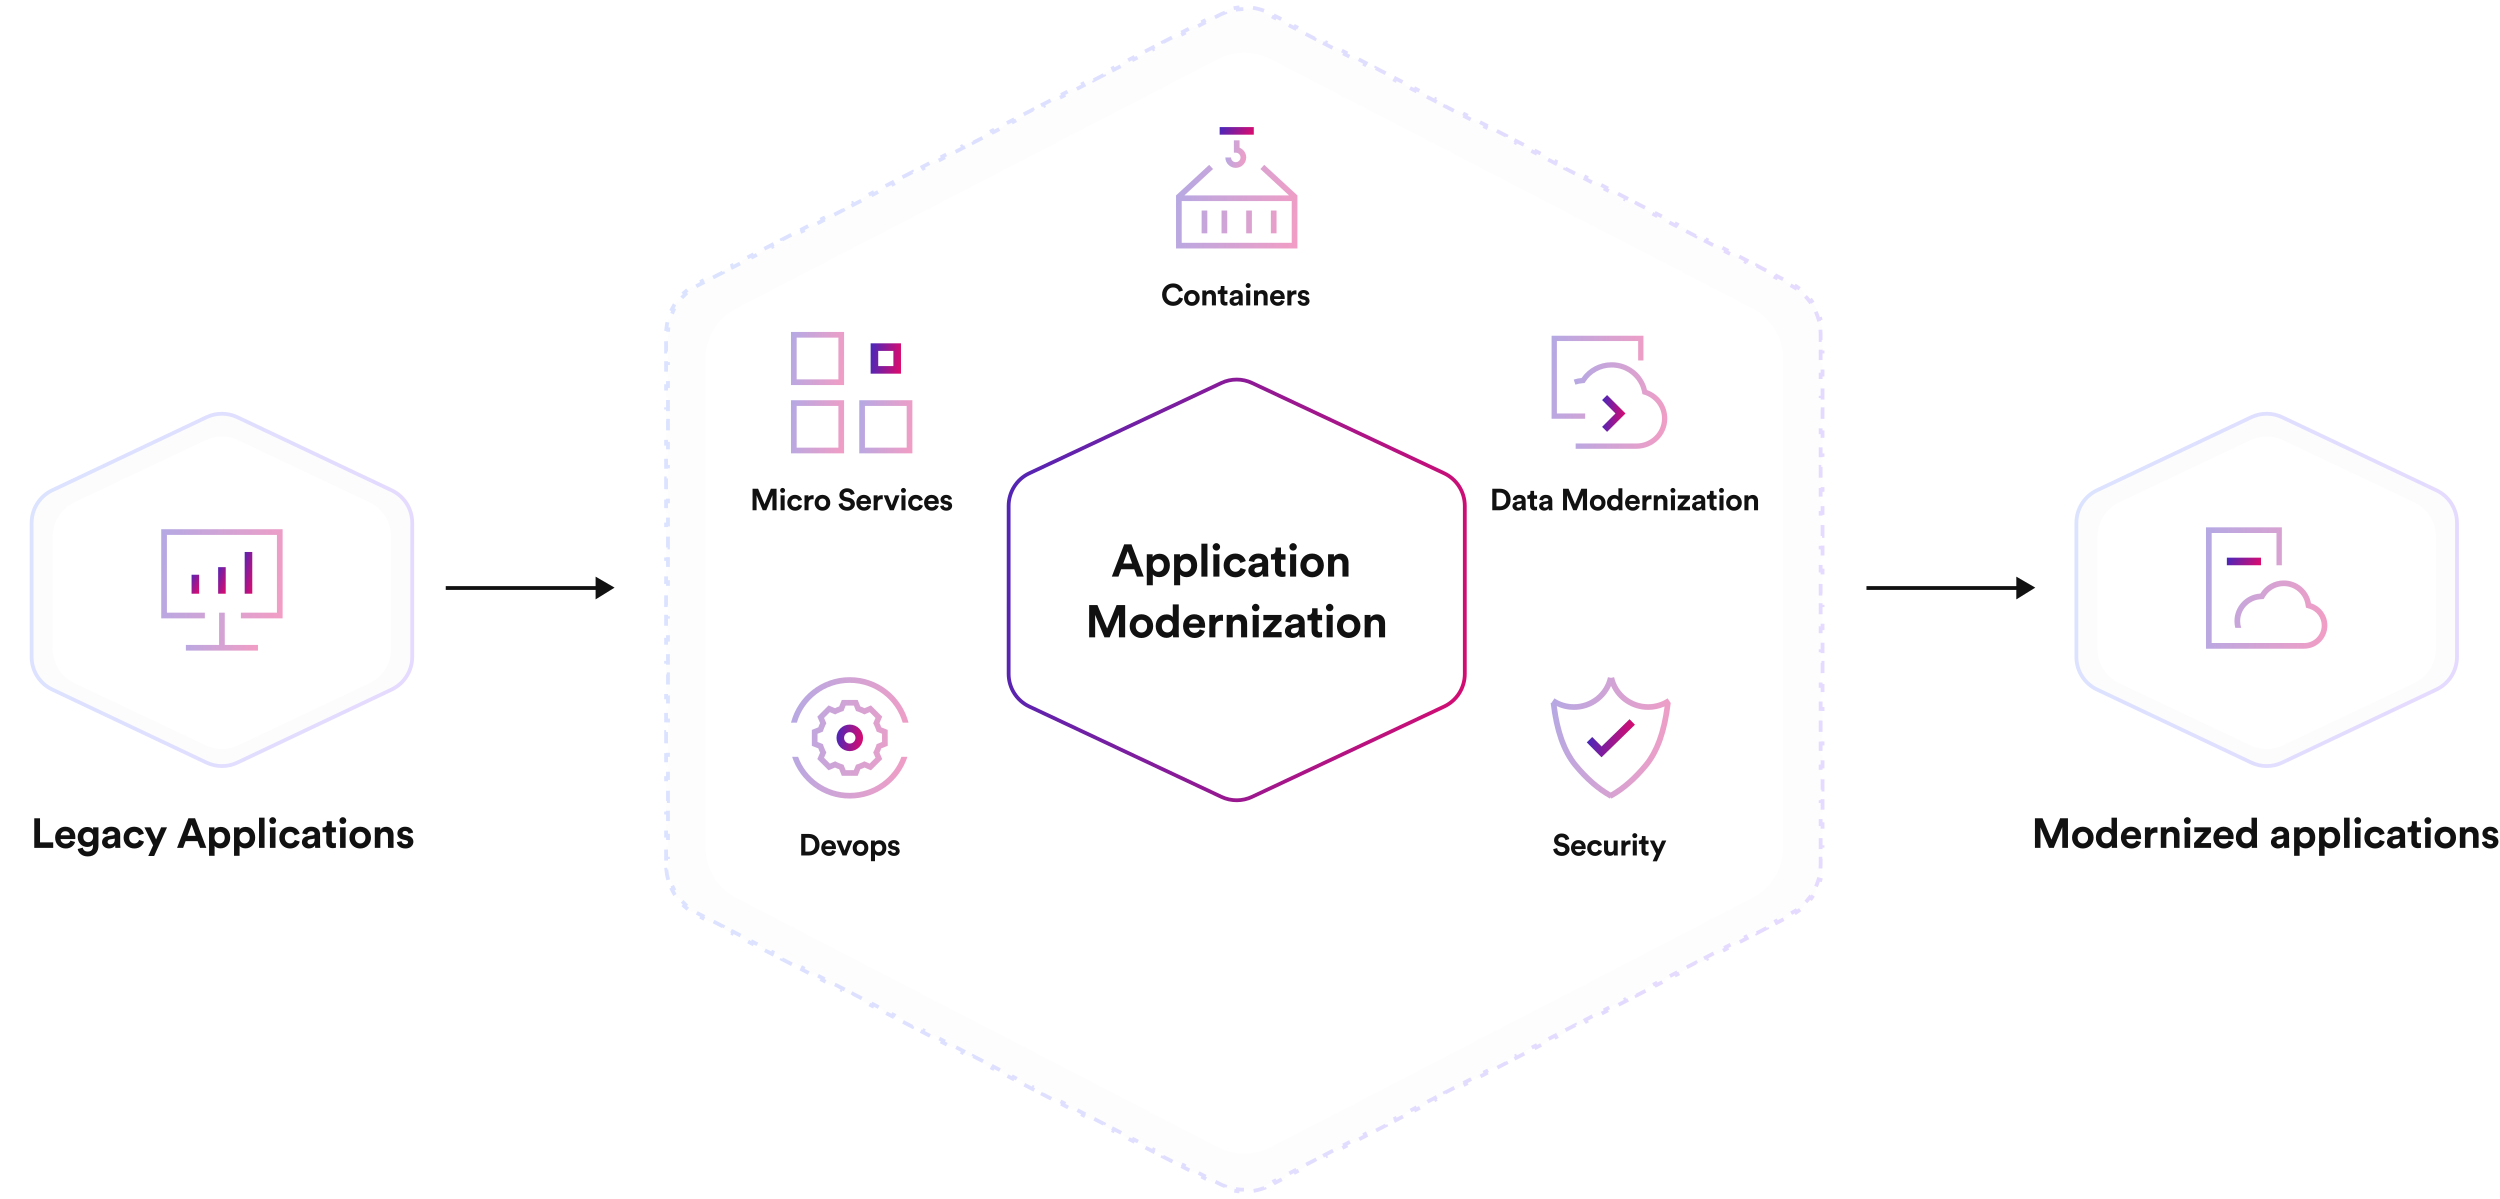 <?xml version="1.0" encoding="UTF-8"?>
<svg width="1318" height="632" viewBox="0 0 1318 632" fill="none" xmlns="http://www.w3.org/2000/svg">
<rect x="984" y="309" width="80" height="2" fill="#111111"/>
<path fill-rule="evenodd" clip-rule="evenodd" d="M1063 304V316L1073 309.803L1063 304Z" fill="#111111"/>
<rect x="235" y="309" width="80" height="2" fill="#111111"/>
<path fill-rule="evenodd" clip-rule="evenodd" d="M314 304V316L324 309.803L314 304Z" fill="#111111"/>
<path d="M352.27 463.852C351.783 462.112 351.45 460.317 351.283 458.487L352.279 458.397C352.199 457.525 352.159 456.645 352.159 455.759V452.721H351.159V446.644H352.159V440.568H351.159V434.491H352.159V428.415H351.159V422.338H352.159V416.262H351.159V410.185H352.159V404.109H351.159V398.032H352.159V391.956H351.159V385.88H352.159V379.803H351.159V373.727H352.159V367.65H351.159V361.574H352.159V355.497H351.159V349.421H352.159V343.344H351.159V337.268H352.159V331.191H351.159V325.115H352.159V319.038H351.159V312.962H352.159V306.885H351.159V300.809H352.159V294.732H351.159V288.656H352.159V282.579H351.159V276.503H352.159V270.426H351.159V264.35H352.159V258.273H351.159V252.197H352.159V246.121H351.159V240.044H352.159V233.968H351.159V227.891H352.159V221.815H351.159V215.738H352.159V209.662H351.159V203.585H352.159V197.509H351.159V191.432H352.159V185.356H351.159V179.279H352.159V176.241C352.159 175.355 352.199 174.475 352.279 173.603L351.283 173.513C351.45 171.683 351.783 169.888 352.27 168.148L353.233 168.418C353.71 166.715 354.341 165.066 355.113 163.49L354.214 163.05C355.016 161.414 355.965 159.853 357.049 158.389L357.853 158.984C358.897 157.573 360.071 156.255 361.363 155.048L360.68 154.317C362.001 153.083 363.441 151.962 364.989 150.972L365.528 151.814C366.265 151.342 367.028 150.902 367.814 150.494L370.457 149.124L369.997 148.236L375.282 145.497L375.742 146.385L381.028 143.645L380.567 142.758L385.853 140.018L386.313 140.906L391.598 138.166L391.138 137.279L396.424 134.539L396.884 135.427L402.169 132.688L401.709 131.8L406.994 129.06L407.455 129.948L412.74 127.209L412.28 126.321L417.565 123.581L418.025 124.469L423.311 121.73L422.851 120.842L428.136 118.103L428.596 118.99L433.882 116.251L433.422 115.363L438.707 112.624L439.167 113.511L444.452 110.772L443.992 109.884L449.278 107.145L449.738 108.033L455.023 105.293L454.563 104.405L459.849 101.666L460.309 102.554L465.594 99.814L465.134 98.927L470.419 96.187L470.88 97.075L476.165 94.335L475.705 93.448L480.99 90.708L481.45 91.596L486.736 88.856L486.276 87.969L491.561 85.229L492.021 86.117L497.307 83.378L496.846 82.49L502.132 79.75L502.592 80.638L507.877 77.899L507.417 77.011L512.703 74.272L513.163 75.159L518.448 72.42L517.988 71.532L523.273 68.793L523.734 69.68L529.019 66.941L528.559 66.053L533.844 63.314L534.304 64.201L539.59 61.462L539.13 60.574L544.415 57.835L544.875 58.723L550.161 55.983L549.7 55.095L554.986 52.356L555.446 53.244L560.731 50.504L560.271 49.617L565.557 46.877L566.017 47.765L571.302 45.026L570.842 44.138L576.127 41.398L576.588 42.286L581.873 39.547L581.413 38.659L586.698 35.919L587.158 36.807L592.444 34.068L591.984 33.18L597.269 30.44L597.729 31.328L603.015 28.589L602.554 27.701L607.84 24.962L608.3 25.849L613.585 23.11L613.125 22.222L618.411 19.483L618.871 20.37L624.156 17.631L623.696 16.743L628.982 14.004L629.442 14.892L634.727 12.152L634.267 11.264L639.552 8.525L640.012 9.413L642.655 8.043C643.688 7.507 644.746 7.038 645.821 6.635L645.47 5.699C647.727 4.852 650.062 4.287 652.422 4.004L652.541 4.997C654.839 4.721 657.161 4.721 659.459 4.997L659.578 4.004C661.938 4.287 664.273 4.852 666.53 5.699L666.179 6.635C667.254 7.038 668.312 7.507 669.345 8.043L671.987 9.413L672.448 8.525L677.733 11.264L677.273 12.152L682.558 14.892L683.018 14.004L688.304 16.743L687.844 17.631L693.129 20.37L693.589 19.483L698.875 22.222L698.414 23.11L703.7 25.849L704.16 24.962L709.445 27.701L708.985 28.589L714.271 31.328L714.731 30.44L720.016 33.18L719.556 34.068L724.841 36.807L725.302 35.919L730.587 38.659L730.127 39.547L735.412 42.286L735.872 41.398L741.158 44.138L740.698 45.025L745.983 47.765L746.443 46.877L751.729 49.617L751.268 50.504L756.554 53.244L757.014 52.356L762.299 55.095L761.839 55.983L767.125 58.723L767.585 57.835L772.87 60.574L772.41 61.462L777.696 64.201L778.156 63.314L783.441 66.053L782.981 66.941L788.266 69.68L788.727 68.793L794.012 71.532L793.552 72.42L798.837 75.159L799.297 74.271L804.583 77.011L804.123 77.899L809.408 80.638L809.868 79.75L815.154 82.49L814.693 83.378L819.979 86.117L820.439 85.229L825.724 87.969L825.264 88.856L830.55 91.596L831.01 90.708L836.295 93.448L835.835 94.335L841.12 97.075L841.581 96.187L846.866 98.926L846.406 99.814L851.691 102.554L852.151 101.666L857.437 104.405L856.977 105.293L862.262 108.033L862.722 107.145L868.008 109.884L867.547 110.772L872.833 113.511L873.293 112.624L878.578 115.363L878.118 116.251L883.404 118.99L883.864 118.103L889.149 120.842L888.689 121.73L893.974 124.469L894.435 123.581L899.72 126.321L899.26 127.209L904.545 129.948L905.005 129.06L910.291 131.8L909.831 132.688L915.116 135.427L915.576 134.539L920.862 137.279L920.401 138.166L925.687 140.906L926.147 140.018L931.432 142.757L930.972 143.645L936.258 146.385L936.718 145.497L942.003 148.236L941.543 149.124L944.186 150.494C944.972 150.902 945.735 151.342 946.472 151.814L947.011 150.972C948.559 151.962 949.999 153.083 951.32 154.317L950.637 155.048C951.929 156.255 953.103 157.573 954.147 158.984L954.951 158.389C956.035 159.853 956.984 161.414 957.786 163.05L956.887 163.49C957.659 165.066 958.289 166.715 958.767 168.418L959.73 168.148C960.217 169.888 960.55 171.683 960.717 173.513L959.721 173.603C959.801 174.475 959.841 175.355 959.841 176.241V179.279H960.841V185.356H959.841V191.432H960.841V197.509H959.841V203.585H960.841V209.662H959.841V215.738H960.841V221.815H959.841V227.891H960.841V233.968H959.841V240.044H960.841V246.12H959.841V252.197H960.841V258.273H959.841V264.35H960.841V270.426H959.841V276.503H960.841V282.579H959.841V288.656H960.841V294.732H959.841V300.809H960.841V306.885H959.841V312.962H960.841V319.038H959.841V325.115H960.841V331.191H959.841V337.268H960.841V343.344H959.841V349.421H960.841V355.497H959.841V361.574H960.841V367.65H959.841V373.727H960.841V379.803H959.841V385.879H960.841V391.956H959.841V398.032H960.841V404.109H959.841V410.185H960.841V416.262H959.841V422.338H960.841V428.415H959.841V434.491H960.841V440.568H959.841V446.644H960.841V452.721H959.841V455.759C959.841 456.645 959.801 457.525 959.721 458.397L960.717 458.487C960.55 460.317 960.217 462.112 959.73 463.852L958.767 463.582C958.289 465.285 957.659 466.934 956.887 468.51L957.786 468.95C956.984 470.586 956.035 472.147 954.951 473.611L954.147 473.016C953.103 474.427 951.929 475.745 950.637 476.952L951.32 477.683C949.999 478.917 948.559 480.038 947.011 481.028L946.472 480.186C945.735 480.658 944.972 481.098 944.186 481.506L941.543 482.876L942.003 483.764L936.718 486.503L936.258 485.615L930.972 488.355L931.432 489.242L926.147 491.982L925.687 491.094L920.402 493.834L920.862 494.721L915.576 497.461L915.116 496.573L909.831 499.312L910.291 500.2L905.005 502.94L904.545 502.052L899.26 504.791L899.72 505.679L894.435 508.419L893.975 507.531L888.689 510.27L889.149 511.158L883.864 513.897L883.404 513.01L878.118 515.749L878.578 516.637L873.293 519.376L872.833 518.489L867.547 521.228L868.008 522.116L862.722 524.855L862.262 523.967L856.977 526.707L857.437 527.595L852.151 530.334L851.691 529.446L846.406 532.186L846.866 533.074L841.581 535.813L841.12 534.925L835.835 537.665L836.295 538.552L831.01 541.292L830.55 540.404L825.264 543.143L825.724 544.031L820.439 546.771L819.979 545.883L814.693 548.622L815.154 549.51L809.868 552.25L809.408 551.362L804.123 554.101L804.583 554.989L799.297 557.729L798.837 556.841L793.552 559.58L794.012 560.468L788.727 563.207L788.266 562.32L782.981 565.059L783.441 565.947L778.156 568.686L777.696 567.798L772.41 570.538L772.87 571.426L767.585 574.165L767.125 573.277L761.839 576.017L762.3 576.905L757.014 579.644L756.554 578.756L751.269 581.496L751.729 582.383L746.443 585.123L745.983 584.235L740.698 586.975L741.158 587.862L735.873 590.602L735.412 589.714L730.127 592.453L730.587 593.341L725.302 596.081L724.842 595.193L719.556 597.932L720.016 598.82L714.731 601.56L714.271 600.672L708.985 603.411L709.446 604.299L704.16 607.038L703.7 606.151L698.415 608.89L698.875 609.778L693.589 612.517L693.129 611.63L687.844 614.369L688.304 615.257L683.018 617.996L682.558 617.108L677.273 619.848L677.733 620.736L672.448 623.475L671.988 622.587L669.345 623.957C668.312 624.492 667.254 624.962 666.179 625.365L666.53 626.301C664.273 627.148 661.938 627.713 659.578 627.996L659.459 627.003C657.161 627.279 654.839 627.279 652.541 627.003L652.422 627.996C650.062 627.713 647.727 627.148 645.47 626.301L645.821 625.365C644.746 624.962 643.688 624.492 642.655 623.957L640.013 622.587L639.552 623.475L634.267 620.736L634.727 619.848L629.442 617.108L628.982 617.996L623.696 615.257L624.156 614.369L618.871 611.63L618.411 612.517L613.125 609.778L613.586 608.89L608.3 606.151L607.84 607.039L602.555 604.299L603.015 603.411L597.729 600.672L597.269 601.56L591.984 598.82L592.444 597.932L587.159 595.193L586.698 596.081L581.413 593.341L581.873 592.453L576.588 589.714L576.128 590.602L570.842 587.862L571.302 586.975L566.017 584.235L565.557 585.123L560.271 582.384L560.732 581.496L555.446 578.756L554.986 579.644L549.701 576.905L550.161 576.017L544.875 573.277L544.415 574.165L539.13 571.426L539.59 570.538L534.304 567.799L533.844 568.686L528.559 565.947L529.019 565.059L523.734 562.32L523.273 563.207L517.988 560.468L518.448 559.58L513.163 556.841L512.703 557.729L507.417 554.989L507.877 554.101L502.592 551.362L502.132 552.25L496.846 549.51L497.307 548.622L492.021 545.883L491.561 546.771L486.276 544.031L486.736 543.143L481.45 540.404L480.99 541.292L475.705 538.552L476.165 537.665L470.88 534.925L470.419 535.813L465.134 533.074L465.594 532.186L460.309 529.446L459.849 530.334L454.563 527.595L455.023 526.707L449.738 523.967L449.278 524.855L443.992 522.116L444.453 521.228L439.167 518.489L438.707 519.376L433.422 516.637L433.882 515.749L428.596 513.01L428.136 513.898L422.851 511.158L423.311 510.27L418.026 507.531L417.565 508.419L412.28 505.679L412.74 504.791L407.455 502.052L406.995 502.94L401.709 500.2L402.169 499.312L396.884 496.573L396.424 497.461L391.138 494.721L391.599 493.834L386.313 491.094L385.853 491.982L380.568 489.243L381.028 488.355L375.742 485.615L375.282 486.503L369.997 483.764L370.457 482.876L367.814 481.506C367.028 481.098 366.265 480.658 365.528 480.186L364.989 481.028C363.441 480.038 362.001 478.917 360.68 477.683L361.363 476.952C360.071 475.745 358.897 474.427 357.853 473.016L357.049 473.611C355.965 472.147 355.016 470.586 354.214 468.95L355.113 468.51C354.341 466.934 353.71 465.285 353.233 463.582L352.27 463.852Z" fill="#FDFDFD" stroke="url(#paint0_linear_6179_68349)" stroke-width="2" stroke-dasharray="6 6"/>
<path d="M125.134 219.96L206.459 258.485C213.095 261.629 217.325 268.314 217.325 275.656V346.344C217.325 353.686 213.095 360.371 206.459 363.515L125.134 402.04C119.986 404.479 114.014 404.479 108.866 402.04L27.541 363.515C20.905 360.371 16.675 353.686 16.675 346.344V275.656C16.675 268.314 20.905 261.629 27.541 258.485L108.866 219.96C114.014 217.521 119.986 217.521 125.134 219.96Z" fill="#FDFCFC" stroke="url(#paint1_linear_6179_68349)" stroke-width="2"/>
<path d="M1203.13 219.96L1284.46 258.485C1291.09 261.629 1295.32 268.314 1295.32 275.656V346.344C1295.32 353.686 1291.09 360.371 1284.46 363.515L1203.13 402.04C1197.99 404.479 1192.01 404.479 1186.87 402.04L1105.54 363.515C1098.91 360.371 1094.68 353.686 1094.68 346.344V275.656C1094.68 268.314 1098.91 261.629 1105.54 258.485L1186.87 219.96C1192.01 217.521 1197.99 217.521 1203.13 219.96Z" fill="#FDFCFC" stroke="url(#paint2_linear_6179_68349)" stroke-width="2"/>
<g filter="url(#filter0_d_6179_68349)">
<path d="M642.212 29.135C650.859 24.66 661.141 24.66 669.788 29.135L923.845 160.61C933.803 165.764 940.056 176.041 940.056 187.254V444.746C940.056 455.959 933.803 466.236 923.845 471.39L669.788 602.865C661.141 607.34 650.859 607.34 642.212 602.865L388.155 471.39C378.197 466.236 371.944 455.959 371.944 444.746V187.254C371.944 176.041 378.197 165.764 388.155 160.61L642.212 29.135Z" fill="white"/>
</g>
<g filter="url(#filter1_d_6179_68349)">
<path d="M108.439 230.055C113.858 227.488 120.142 227.488 125.561 230.055L194.762 262.832C201.747 266.141 206.201 273.178 206.201 280.907V340.093C206.201 347.822 201.747 354.859 194.762 358.168L125.561 390.945C120.142 393.512 113.858 393.512 108.439 390.945L39.238 358.168C32.253 354.859 27.799 347.822 27.799 340.093V280.907C27.799 273.178 32.253 266.141 39.238 262.832L108.439 230.055Z" fill="white"/>
</g>
<g filter="url(#filter2_d_6179_68349)">
<path d="M1186.44 230.055C1191.86 227.488 1198.14 227.488 1203.56 230.055L1272.76 262.832C1279.75 266.141 1284.2 273.178 1284.2 280.907V340.093C1284.2 347.822 1279.75 354.859 1272.76 358.168L1203.56 390.945C1198.14 393.512 1191.86 393.512 1186.44 390.945L1117.24 358.168C1110.25 354.859 1105.8 347.822 1105.8 340.093V280.907C1105.8 273.178 1110.25 266.141 1117.24 262.832L1186.44 230.055Z" fill="white"/>
</g>
<path d="M660.084 201.905L761.327 249.503C767.99 252.635 772.244 259.335 772.244 266.697V355.303C772.244 362.665 767.99 369.365 761.327 372.497L660.084 420.095C654.963 422.502 649.037 422.502 643.916 420.095L542.673 372.497C536.01 369.365 531.756 362.665 531.756 355.303V266.697C531.756 259.335 536.01 252.635 542.673 249.503L643.916 201.905C649.037 199.498 654.963 199.498 660.084 201.905Z" fill="white" stroke="url(#paint3_linear_6179_68349)" stroke-width="2"/>
<path d="M599.392 304H602.992L596.512 286.984H592.672L586.144 304H589.648L591.064 300.112H597.976L599.392 304ZM594.52 290.656L596.872 297.088H592.168L594.52 290.656Z" fill="#111111"/>
<path d="M607.773 308.56V302.848C608.349 303.64 609.549 304.288 611.181 304.288C614.517 304.288 616.749 301.648 616.749 298.072C616.749 294.568 614.757 291.928 611.301 291.928C609.525 291.928 608.205 292.72 607.677 293.632V292.192H604.581V308.56H607.773ZM613.605 298.096C613.605 300.208 612.309 301.432 610.677 301.432C609.045 301.432 607.725 300.184 607.725 298.096C607.725 296.008 609.045 294.784 610.677 294.784C612.309 294.784 613.605 296.008 613.605 298.096Z" fill="#111111"/>
<path d="M622.169 308.56V302.848C622.745 303.64 623.945 304.288 625.577 304.288C628.913 304.288 631.145 301.648 631.145 298.072C631.145 294.568 629.153 291.928 625.697 291.928C623.921 291.928 622.601 292.72 622.073 293.632V292.192H618.977V308.56H622.169ZM628.001 298.096C628.001 300.208 626.705 301.432 625.073 301.432C623.441 301.432 622.121 300.184 622.121 298.096C622.121 296.008 623.441 294.784 625.073 294.784C626.705 294.784 628.001 296.008 628.001 298.096Z" fill="#111111"/>
<path d="M636.564 304V286.624H633.372V304H636.564Z" fill="#111111"/>
<path d="M642.873 304V292.192H639.681V304H642.873ZM639.297 288.328C639.297 289.384 640.185 290.272 641.265 290.272C642.369 290.272 643.233 289.384 643.233 288.328C643.233 287.224 642.369 286.336 641.265 286.336C640.185 286.336 639.297 287.224 639.297 288.328Z" fill="#111111"/>
<path d="M651.295 294.784C652.879 294.784 653.623 295.792 653.911 296.776L656.767 295.816C656.263 293.824 654.439 291.832 651.223 291.832C647.791 291.832 645.103 294.448 645.103 298.096C645.103 301.72 647.839 304.36 651.319 304.36C654.463 304.36 656.311 302.344 656.839 300.376L654.031 299.44C653.767 300.352 652.951 301.432 651.319 301.432C649.687 301.432 648.295 300.232 648.295 298.096C648.295 295.96 649.663 294.784 651.295 294.784Z" fill="#111111"/>
<path d="M658.119 300.784C658.119 302.632 659.655 304.336 662.175 304.336C663.927 304.336 665.055 303.52 665.655 302.584C665.655 303.04 665.703 303.688 665.775 304H668.703C668.631 303.592 668.559 302.752 668.559 302.128V296.32C668.559 293.944 667.167 291.832 663.423 291.832C660.255 291.832 658.551 293.872 658.359 295.72L661.191 296.32C661.287 295.288 662.055 294.4 663.447 294.4C664.791 294.4 665.439 295.096 665.439 295.936C665.439 296.344 665.223 296.68 664.551 296.776L661.647 297.208C659.679 297.496 658.119 298.672 658.119 300.784ZM662.847 301.96C661.815 301.96 661.311 301.288 661.311 300.592C661.311 299.68 661.959 299.224 662.775 299.104L665.439 298.696V299.224C665.439 301.312 664.191 301.96 662.847 301.96Z" fill="#111111"/>
<path d="M675.342 288.664H672.462V290.32C672.462 291.376 671.886 292.192 670.638 292.192H670.038V295.024H672.174V300.52C672.174 302.8 673.614 304.168 675.918 304.168C676.854 304.168 677.43 304 677.718 303.88V301.24C677.55 301.288 677.118 301.336 676.734 301.336C675.822 301.336 675.342 301 675.342 299.968V295.024H677.718V292.192H675.342V288.664Z" fill="#111111"/>
<path d="M683.322 304V292.192H680.13V304H683.322ZM679.746 288.328C679.746 289.384 680.634 290.272 681.714 290.272C682.818 290.272 683.682 289.384 683.682 288.328C683.682 287.224 682.818 286.336 681.714 286.336C680.634 286.336 679.746 287.224 679.746 288.328Z" fill="#111111"/>
<path d="M691.743 301.456C690.183 301.456 688.743 300.304 688.743 298.096C688.743 295.864 690.183 294.736 691.743 294.736C693.303 294.736 694.743 295.864 694.743 298.096C694.743 300.328 693.303 301.456 691.743 301.456ZM691.743 291.832C688.215 291.832 685.551 294.448 685.551 298.096C685.551 301.72 688.215 304.36 691.743 304.36C695.271 304.36 697.935 301.72 697.935 298.096C697.935 294.448 695.271 291.832 691.743 291.832Z" fill="#111111"/>
<path d="M703.347 297.208C703.347 295.84 704.163 294.76 705.555 294.76C707.091 294.76 707.739 295.792 707.739 297.112V304H710.931V296.56C710.931 293.968 709.587 291.88 706.659 291.88C705.387 291.88 703.971 292.432 703.251 293.656V292.192H700.155V304H703.347V297.208Z" fill="#111111"/>
<path d="M593.177 336V318.984H588.665L583.673 331.272L578.561 318.984H574.193V336H577.361V324.168L582.257 336H585.017L589.913 324.072V336H593.177Z" fill="#111111"/>
<path d="M601.762 333.456C600.202 333.456 598.762 332.304 598.762 330.096C598.762 327.864 600.202 326.736 601.762 326.736C603.322 326.736 604.762 327.864 604.762 330.096C604.762 332.328 603.322 333.456 601.762 333.456ZM601.762 323.832C598.234 323.832 595.57 326.448 595.57 330.096C595.57 333.72 598.234 336.36 601.762 336.36C605.29 336.36 607.954 333.72 607.954 330.096C607.954 326.448 605.29 323.832 601.762 323.832Z" fill="#111111"/>
<path d="M621.43 318.624H618.286V325.368C617.95 324.744 616.99 323.904 614.95 323.904C611.614 323.904 609.286 326.616 609.286 330.072C609.286 333.648 611.686 336.288 615.046 336.288C616.63 336.288 617.83 335.568 618.358 334.632C618.358 335.184 618.43 335.76 618.478 336H621.526C621.478 335.52 621.43 334.656 621.43 333.864V318.624ZM612.502 330.072C612.502 327.96 613.798 326.76 615.43 326.76C617.062 326.76 618.334 327.936 618.334 330.048C618.334 332.184 617.062 333.432 615.43 333.432C613.75 333.432 612.502 332.184 612.502 330.072Z" fill="#111111"/>
<path d="M626.92 328.752C626.992 327.672 627.904 326.424 629.56 326.424C631.384 326.424 632.152 327.576 632.2 328.752H626.92ZM632.512 331.824C632.128 332.88 631.312 333.624 629.824 333.624C628.24 333.624 626.92 332.496 626.848 330.936H635.296C635.296 330.888 635.344 330.408 635.344 329.952C635.344 326.16 633.16 323.832 629.512 323.832C626.488 323.832 623.704 326.28 623.704 330.048C623.704 334.032 626.56 336.36 629.8 336.36C632.704 336.36 634.576 334.656 635.176 332.616L632.512 331.824Z" fill="#111111"/>
<path d="M644.758 324.144C644.518 324.12 644.278 324.096 644.014 324.096C643.006 324.096 641.374 324.384 640.654 325.944V324.192H637.558V336H640.75V330.6C640.75 328.056 642.166 327.264 643.798 327.264C644.086 327.264 644.398 327.288 644.758 327.36V324.144Z" fill="#111111"/>
<path d="M649.895 329.208C649.895 327.84 650.711 326.76 652.103 326.76C653.639 326.76 654.287 327.792 654.287 329.112V336H657.479V328.56C657.479 325.968 656.135 323.88 653.207 323.88C651.935 323.88 650.519 324.432 649.799 325.656V324.192H646.703V336H649.895V329.208Z" fill="#111111"/>
<path d="M663.611 336V324.192H660.419V336H663.611ZM660.035 320.328C660.035 321.384 660.923 322.272 662.003 322.272C663.107 322.272 663.971 321.384 663.971 320.328C663.971 319.224 663.107 318.336 662.003 318.336C660.923 318.336 660.035 319.224 660.035 320.328Z" fill="#111111"/>
<path d="M675.68 336V333.216H669.824L675.584 326.856V324.192H666.056V326.952H671.504L665.912 333.192V336H675.68Z" fill="#111111"/>
<path d="M677.404 332.784C677.404 334.632 678.94 336.336 681.46 336.336C683.212 336.336 684.34 335.52 684.94 334.584C684.94 335.04 684.988 335.688 685.06 336H687.988C687.916 335.592 687.844 334.752 687.844 334.128V328.32C687.844 325.944 686.452 323.832 682.708 323.832C679.54 323.832 677.836 325.872 677.644 327.72L680.476 328.32C680.572 327.288 681.34 326.4 682.732 326.4C684.076 326.4 684.724 327.096 684.724 327.936C684.724 328.344 684.508 328.68 683.836 328.776L680.932 329.208C678.964 329.496 677.404 330.672 677.404 332.784ZM682.132 333.96C681.1 333.96 680.596 333.288 680.596 332.592C680.596 331.68 681.244 331.224 682.06 331.104L684.724 330.696V331.224C684.724 333.312 683.476 333.96 682.132 333.96Z" fill="#111111"/>
<path d="M694.627 320.664H691.747V322.32C691.747 323.376 691.171 324.192 689.923 324.192H689.323V327.024H691.459V332.52C691.459 334.8 692.899 336.168 695.203 336.168C696.139 336.168 696.715 336 697.003 335.88V333.24C696.835 333.288 696.403 333.336 696.019 333.336C695.107 333.336 694.627 333 694.627 331.968V327.024H697.003V324.192H694.627V320.664Z" fill="#111111"/>
<path d="M702.606 336V324.192H699.414V336H702.606ZM699.03 320.328C699.03 321.384 699.918 322.272 700.998 322.272C702.102 322.272 702.966 321.384 702.966 320.328C702.966 319.224 702.102 318.336 700.998 318.336C699.918 318.336 699.03 319.224 699.03 320.328Z" fill="#111111"/>
<path d="M711.028 333.456C709.468 333.456 708.028 332.304 708.028 330.096C708.028 327.864 709.468 326.736 711.028 326.736C712.588 326.736 714.028 327.864 714.028 330.096C714.028 332.328 712.588 333.456 711.028 333.456ZM711.028 323.832C707.5 323.832 704.836 326.448 704.836 330.096C704.836 333.72 707.5 336.36 711.028 336.36C714.556 336.36 717.22 333.72 717.22 330.096C717.22 326.448 714.556 323.832 711.028 323.832Z" fill="#111111"/>
<path d="M722.631 329.208C722.631 327.84 723.447 326.76 724.839 326.76C726.375 326.76 727.023 327.792 727.023 329.112V336H730.215V328.56C730.215 325.968 728.871 323.88 725.943 323.88C724.671 323.88 723.255 324.432 722.535 325.656V324.192H719.439V336H722.631V329.208Z" fill="#111111"/>
<path d="M28.05 447V444.096H21.099V431.402H18.062V447H28.05Z" fill="#111111"/>
<path d="M32.008 440.356C32.075 439.366 32.91 438.222 34.428 438.222C36.1 438.222 36.804 439.278 36.849 440.356H32.008ZM37.135 443.172C36.782 444.14 36.035 444.822 34.67 444.822C33.218 444.822 32.008 443.788 31.942 442.358H39.687C39.687 442.314 39.73 441.874 39.73 441.456C39.73 437.98 37.728 435.846 34.385 435.846C31.613 435.846 29.061 438.09 29.061 441.544C29.061 445.196 31.678 447.33 34.648 447.33C37.31 447.33 39.026 445.768 39.577 443.898L37.135 443.172Z" fill="#111111"/>
<path d="M40.965 447.594C41.273 449.662 43.253 451.51 46.223 451.51C50.293 451.51 51.899 448.804 51.899 445.834V436.176H49.083V437.452C48.709 436.726 47.719 435.978 46.003 435.978C43.033 435.978 40.965 438.398 40.965 441.258C40.965 444.294 43.121 446.516 46.003 446.516C47.565 446.516 48.577 445.834 49.017 445.13V445.922C49.017 448.012 47.983 448.936 46.135 448.936C44.749 448.936 43.803 448.078 43.605 446.89L40.965 447.594ZM46.509 444.008C44.991 444.008 43.913 442.952 43.913 441.258C43.913 439.586 45.057 438.53 46.509 438.53C47.917 438.53 49.061 439.586 49.061 441.258C49.061 442.93 48.005 444.008 46.509 444.008Z" fill="#111111"/>
<path d="M53.794 444.052C53.794 445.746 55.202 447.308 57.512 447.308C59.118 447.308 60.152 446.56 60.702 445.702C60.702 446.12 60.746 446.714 60.812 447H63.496C63.43 446.626 63.364 445.856 63.364 445.284V439.96C63.364 437.782 62.088 435.846 58.656 435.846C55.752 435.846 54.19 437.716 54.014 439.41L56.61 439.96C56.698 439.014 57.402 438.2 58.678 438.2C59.91 438.2 60.504 438.838 60.504 439.608C60.504 439.982 60.306 440.29 59.69 440.378L57.028 440.774C55.224 441.038 53.794 442.116 53.794 444.052ZM58.128 445.13C57.182 445.13 56.72 444.514 56.72 443.876C56.72 443.04 57.314 442.622 58.062 442.512L60.504 442.138V442.622C60.504 444.536 59.36 445.13 58.128 445.13Z" fill="#111111"/>
<path d="M70.833 438.552C72.285 438.552 72.967 439.476 73.231 440.378L75.849 439.498C75.387 437.672 73.715 435.846 70.767 435.846C67.621 435.846 65.157 438.244 65.157 441.588C65.157 444.91 67.665 447.33 70.855 447.33C73.737 447.33 75.431 445.482 75.915 443.678L73.341 442.82C73.099 443.656 72.351 444.646 70.855 444.646C69.359 444.646 68.083 443.546 68.083 441.588C68.083 439.63 69.337 438.552 70.833 438.552Z" fill="#111111"/>
<path d="M81.27 451.268L88.068 436.176H84.944L82.282 442.512L79.4 436.176H76.122L80.72 445.636L78.168 451.268H81.27Z" fill="#111111"/>
<path d="M105.478 447H108.778L102.838 431.402H99.318L93.334 447H96.546L97.844 443.436H104.18L105.478 447ZM101.012 434.768L103.168 440.664H98.856L101.012 434.768Z" fill="#111111"/>
<path d="M113.136 451.18V445.944C113.664 446.67 114.764 447.264 116.26 447.264C119.318 447.264 121.364 444.844 121.364 441.566C121.364 438.354 119.538 435.934 116.37 435.934C114.742 435.934 113.532 436.66 113.048 437.496V436.176H110.21V451.18H113.136ZM118.482 441.588C118.482 443.524 117.294 444.646 115.798 444.646C114.302 444.646 113.092 443.502 113.092 441.588C113.092 439.674 114.302 438.552 115.798 438.552C117.294 438.552 118.482 439.674 118.482 441.588Z" fill="#111111"/>
<path d="M126.307 451.18V445.944C126.835 446.67 127.935 447.264 129.431 447.264C132.489 447.264 134.535 444.844 134.535 441.566C134.535 438.354 132.709 435.934 129.541 435.934C127.913 435.934 126.703 436.66 126.219 437.496V436.176H123.381V451.18H126.307ZM131.653 441.588C131.653 443.524 130.465 444.646 128.969 444.646C127.473 444.646 126.263 443.502 126.263 441.588C126.263 439.674 127.473 438.552 128.969 438.552C130.465 438.552 131.653 439.674 131.653 441.588Z" fill="#111111"/>
<path d="M139.477 447V431.072H136.551V447H139.477Z" fill="#111111"/>
<path d="M145.236 447V436.176H142.31V447H145.236ZM141.958 432.634C141.958 433.602 142.772 434.416 143.762 434.416C144.774 434.416 145.566 433.602 145.566 432.634C145.566 431.622 144.774 430.808 143.762 430.808C142.772 430.808 141.958 431.622 141.958 432.634Z" fill="#111111"/>
<path d="M152.931 438.552C154.383 438.552 155.065 439.476 155.329 440.378L157.947 439.498C157.485 437.672 155.813 435.846 152.865 435.846C149.719 435.846 147.255 438.244 147.255 441.588C147.255 444.91 149.763 447.33 152.953 447.33C155.835 447.33 157.529 445.482 158.013 443.678L155.439 442.82C155.197 443.656 154.449 444.646 152.953 444.646C151.457 444.646 150.181 443.546 150.181 441.588C150.181 439.63 151.435 438.552 152.931 438.552Z" fill="#111111"/>
<path d="M159.161 444.052C159.161 445.746 160.569 447.308 162.879 447.308C164.485 447.308 165.519 446.56 166.069 445.702C166.069 446.12 166.113 446.714 166.179 447H168.863C168.797 446.626 168.731 445.856 168.731 445.284V439.96C168.731 437.782 167.455 435.846 164.023 435.846C161.119 435.846 159.557 437.716 159.381 439.41L161.977 439.96C162.065 439.014 162.769 438.2 164.045 438.2C165.277 438.2 165.871 438.838 165.871 439.608C165.871 439.982 165.673 440.29 165.057 440.378L162.395 440.774C160.591 441.038 159.161 442.116 159.161 444.052ZM163.495 445.13C162.549 445.13 162.087 444.514 162.087 443.876C162.087 443.04 162.681 442.622 163.429 442.512L165.871 442.138V442.622C165.871 444.536 164.727 445.13 163.495 445.13Z" fill="#111111"/>
<path d="M174.924 432.942H172.284V434.46C172.284 435.428 171.756 436.176 170.612 436.176H170.062V438.772H172.02V443.81C172.02 445.9 173.34 447.154 175.452 447.154C176.31 447.154 176.838 447 177.102 446.89V444.47C176.948 444.514 176.552 444.558 176.2 444.558C175.364 444.558 174.924 444.25 174.924 443.304V438.772H177.102V436.176H174.924V432.942Z" fill="#111111"/>
<path d="M182.214 447V436.176H179.288V447H182.214ZM178.936 432.634C178.936 433.602 179.75 434.416 180.74 434.416C181.752 434.416 182.544 433.602 182.544 432.634C182.544 431.622 181.752 430.808 180.74 430.808C179.75 430.808 178.936 431.622 178.936 432.634Z" fill="#111111"/>
<path d="M189.908 444.668C188.478 444.668 187.158 443.612 187.158 441.588C187.158 439.542 188.478 438.508 189.908 438.508C191.338 438.508 192.658 439.542 192.658 441.588C192.658 443.634 191.338 444.668 189.908 444.668ZM189.908 435.846C186.674 435.846 184.232 438.244 184.232 441.588C184.232 444.91 186.674 447.33 189.908 447.33C193.142 447.33 195.584 444.91 195.584 441.588C195.584 438.244 193.142 435.846 189.908 435.846Z" fill="#111111"/>
<path d="M200.52 440.774C200.52 439.52 201.268 438.53 202.544 438.53C203.952 438.53 204.546 439.476 204.546 440.686V447H207.472V440.18C207.472 437.804 206.24 435.89 203.556 435.89C202.39 435.89 201.092 436.396 200.432 437.518V436.176H197.594V447H200.52V440.774Z" fill="#111111"/>
<path d="M209.218 443.986C209.35 445.218 210.472 447.33 213.728 447.33C216.566 447.33 217.93 445.526 217.93 443.766C217.93 442.182 216.852 440.884 214.718 440.444L213.178 440.114C212.584 440.004 212.188 439.674 212.188 439.146C212.188 438.53 212.804 438.068 213.574 438.068C214.806 438.068 215.268 438.882 215.356 439.52L217.798 438.97C217.666 437.804 216.632 435.846 213.552 435.846C211.22 435.846 209.504 437.452 209.504 439.388C209.504 440.906 210.45 442.16 212.54 442.622L213.97 442.952C214.806 443.128 215.136 443.524 215.136 444.008C215.136 444.58 214.674 445.086 213.706 445.086C212.43 445.086 211.792 444.294 211.726 443.436L209.218 443.986Z" fill="#111111"/>
<path d="M1090.23 447V431.402H1086.09L1081.51 442.666L1076.83 431.402H1072.82V447H1075.73V436.154L1080.22 447H1082.75L1087.23 436.066V447H1090.23Z" fill="#111111"/>
<path d="M1098.07 444.668C1096.64 444.668 1095.32 443.612 1095.32 441.588C1095.32 439.542 1096.64 438.508 1098.07 438.508C1099.5 438.508 1100.82 439.542 1100.82 441.588C1100.82 443.634 1099.5 444.668 1098.07 444.668ZM1098.07 435.846C1094.84 435.846 1092.39 438.244 1092.39 441.588C1092.39 444.91 1094.84 447.33 1098.07 447.33C1101.3 447.33 1103.75 444.91 1103.75 441.588C1103.75 438.244 1101.3 435.846 1098.07 435.846Z" fill="#111111"/>
<path d="M1116.07 431.072H1113.19V437.254C1112.88 436.682 1112 435.912 1110.13 435.912C1107.08 435.912 1104.94 438.398 1104.94 441.566C1104.94 444.844 1107.14 447.264 1110.22 447.264C1111.67 447.264 1112.77 446.604 1113.26 445.746C1113.26 446.252 1113.32 446.78 1113.37 447H1116.16C1116.12 446.56 1116.07 445.768 1116.07 445.042V431.072ZM1107.89 441.566C1107.89 439.63 1109.08 438.53 1110.57 438.53C1112.07 438.53 1113.24 439.608 1113.24 441.544C1113.24 443.502 1112.07 444.646 1110.57 444.646C1109.03 444.646 1107.89 443.502 1107.89 441.566Z" fill="#111111"/>
<path d="M1121.08 440.356C1121.15 439.366 1121.98 438.222 1123.5 438.222C1125.17 438.222 1125.88 439.278 1125.92 440.356H1121.08ZM1126.21 443.172C1125.86 444.14 1125.11 444.822 1123.74 444.822C1122.29 444.822 1121.08 443.788 1121.02 442.358H1128.76C1128.76 442.314 1128.8 441.874 1128.8 441.456C1128.8 437.98 1126.8 435.846 1123.46 435.846C1120.69 435.846 1118.13 438.09 1118.13 441.544C1118.13 445.196 1120.75 447.33 1123.72 447.33C1126.38 447.33 1128.1 445.768 1128.65 443.898L1126.21 443.172Z" fill="#111111"/>
<path d="M1137.41 436.132C1137.19 436.11 1136.97 436.088 1136.73 436.088C1135.8 436.088 1134.31 436.352 1133.65 437.782V436.176H1130.81V447H1133.73V442.05C1133.73 439.718 1135.03 438.992 1136.53 438.992C1136.79 438.992 1137.08 439.014 1137.41 439.08V436.132Z" fill="#111111"/>
<path d="M1142.09 440.774C1142.09 439.52 1142.84 438.53 1144.12 438.53C1145.52 438.53 1146.12 439.476 1146.12 440.686V447H1149.04V440.18C1149.04 437.804 1147.81 435.89 1145.13 435.89C1143.96 435.89 1142.66 436.396 1142 437.518V436.176H1139.17V447H1142.09V440.774Z" fill="#111111"/>
<path d="M1154.64 447V436.176H1151.71V447H1154.64ZM1151.36 432.634C1151.36 433.602 1152.18 434.416 1153.17 434.416C1154.18 434.416 1154.97 433.602 1154.97 432.634C1154.97 431.622 1154.18 430.808 1153.17 430.808C1152.18 430.808 1151.36 431.622 1151.36 432.634Z" fill="#111111"/>
<path d="M1165.68 447V444.448H1160.31L1165.59 438.618V436.176H1156.86V438.706H1161.85L1156.72 444.426V447H1165.68Z" fill="#111111"/>
<path d="M1169.83 440.356C1169.9 439.366 1170.74 438.222 1172.25 438.222C1173.93 438.222 1174.63 439.278 1174.67 440.356H1169.83ZM1174.96 443.172C1174.61 444.14 1173.86 444.822 1172.5 444.822C1171.04 444.822 1169.83 443.788 1169.77 442.358H1177.51C1177.51 442.314 1177.56 441.874 1177.56 441.456C1177.56 437.98 1175.55 435.846 1172.21 435.846C1169.44 435.846 1166.89 438.09 1166.89 441.544C1166.89 445.196 1169.5 447.33 1172.47 447.33C1175.14 447.33 1176.85 445.768 1177.4 443.898L1174.96 443.172Z" fill="#111111"/>
<path d="M1189.88 431.072H1187V437.254C1186.69 436.682 1185.81 435.912 1183.94 435.912C1180.88 435.912 1178.75 438.398 1178.75 441.566C1178.75 444.844 1180.95 447.264 1184.03 447.264C1185.48 447.264 1186.58 446.604 1187.06 445.746C1187.06 446.252 1187.13 446.78 1187.17 447H1189.97C1189.92 446.56 1189.88 445.768 1189.88 445.042V431.072ZM1181.69 441.566C1181.69 439.63 1182.88 438.53 1184.38 438.53C1185.87 438.53 1187.04 439.608 1187.04 441.544C1187.04 443.502 1185.87 444.646 1184.38 444.646C1182.84 444.646 1181.69 443.502 1181.69 441.566Z" fill="#111111"/>
<path d="M1197.23 444.052C1197.23 445.746 1198.64 447.308 1200.95 447.308C1202.55 447.308 1203.59 446.56 1204.14 445.702C1204.14 446.12 1204.18 446.714 1204.25 447H1206.93C1206.86 446.626 1206.8 445.856 1206.8 445.284V439.96C1206.8 437.782 1205.52 435.846 1202.09 435.846C1199.19 435.846 1197.62 437.716 1197.45 439.41L1200.04 439.96C1200.13 439.014 1200.84 438.2 1202.11 438.2C1203.34 438.2 1203.94 438.838 1203.94 439.608C1203.94 439.982 1203.74 440.29 1203.12 440.378L1200.46 440.774C1198.66 441.038 1197.23 442.116 1197.23 444.052ZM1201.56 445.13C1200.62 445.13 1200.15 444.514 1200.15 443.876C1200.15 443.04 1200.75 442.622 1201.5 442.512L1203.94 442.138V442.622C1203.94 444.536 1202.79 445.13 1201.56 445.13Z" fill="#111111"/>
<path d="M1212.37 451.18V445.944C1212.9 446.67 1214 447.264 1215.5 447.264C1218.56 447.264 1220.6 444.844 1220.6 441.566C1220.6 438.354 1218.78 435.934 1215.61 435.934C1213.98 435.934 1212.77 436.66 1212.29 437.496V436.176H1209.45V451.18H1212.37ZM1217.72 441.588C1217.72 443.524 1216.53 444.646 1215.04 444.646C1213.54 444.646 1212.33 443.502 1212.33 441.588C1212.33 439.674 1213.54 438.552 1215.04 438.552C1216.53 438.552 1217.72 439.674 1217.72 441.588Z" fill="#111111"/>
<path d="M1225.54 451.18V445.944C1226.07 446.67 1227.17 447.264 1228.67 447.264C1231.73 447.264 1233.77 444.844 1233.77 441.566C1233.77 438.354 1231.95 435.934 1228.78 435.934C1227.15 435.934 1225.94 436.66 1225.46 437.496V436.176H1222.62V451.18H1225.54ZM1230.89 441.588C1230.89 443.524 1229.7 444.646 1228.21 444.646C1226.71 444.646 1225.5 443.502 1225.5 441.588C1225.5 439.674 1226.71 438.552 1228.21 438.552C1229.7 438.552 1230.89 439.674 1230.89 441.588Z" fill="#111111"/>
<path d="M1238.71 447V431.072H1235.79V447H1238.71Z" fill="#111111"/>
<path d="M1244.47 447V436.176H1241.55V447H1244.47ZM1241.2 432.634C1241.2 433.602 1242.01 434.416 1243 434.416C1244.01 434.416 1244.8 433.602 1244.8 432.634C1244.8 431.622 1244.01 430.808 1243 430.808C1242.01 430.808 1241.2 431.622 1241.2 432.634Z" fill="#111111"/>
<path d="M1252.17 438.552C1253.62 438.552 1254.3 439.476 1254.57 440.378L1257.18 439.498C1256.72 437.672 1255.05 435.846 1252.1 435.846C1248.96 435.846 1246.49 438.244 1246.49 441.588C1246.49 444.91 1249 447.33 1252.19 447.33C1255.07 447.33 1256.77 445.482 1257.25 443.678L1254.68 442.82C1254.43 443.656 1253.69 444.646 1252.19 444.646C1250.69 444.646 1249.42 443.546 1249.42 441.588C1249.42 439.63 1250.67 438.552 1252.17 438.552Z" fill="#111111"/>
<path d="M1258.4 444.052C1258.4 445.746 1259.81 447.308 1262.12 447.308C1263.72 447.308 1264.76 446.56 1265.31 445.702C1265.31 446.12 1265.35 446.714 1265.42 447H1268.1C1268.03 446.626 1267.97 445.856 1267.97 445.284V439.96C1267.97 437.782 1266.69 435.846 1263.26 435.846C1260.36 435.846 1258.79 437.716 1258.62 439.41L1261.21 439.96C1261.3 439.014 1262.01 438.2 1263.28 438.2C1264.51 438.2 1265.11 438.838 1265.11 439.608C1265.11 439.982 1264.91 440.29 1264.29 440.378L1261.63 440.774C1259.83 441.038 1258.4 442.116 1258.4 444.052ZM1262.73 445.13C1261.79 445.13 1261.32 444.514 1261.32 443.876C1261.32 443.04 1261.92 442.622 1262.67 442.512L1265.11 442.138V442.622C1265.11 444.536 1263.96 445.13 1262.73 445.13Z" fill="#111111"/>
<path d="M1274.16 432.942H1271.52V434.46C1271.52 435.428 1270.99 436.176 1269.85 436.176H1269.3V438.772H1271.26V443.81C1271.26 445.9 1272.58 447.154 1274.69 447.154C1275.55 447.154 1276.08 447 1276.34 446.89V444.47C1276.19 444.514 1275.79 444.558 1275.44 444.558C1274.6 444.558 1274.16 444.25 1274.16 443.304V438.772H1276.34V436.176H1274.16V432.942Z" fill="#111111"/>
<path d="M1281.45 447V436.176H1278.53V447H1281.45ZM1278.17 432.634C1278.17 433.602 1278.99 434.416 1279.98 434.416C1280.99 434.416 1281.78 433.602 1281.78 432.634C1281.78 431.622 1280.99 430.808 1279.98 430.808C1278.99 430.808 1278.17 431.622 1278.17 432.634Z" fill="#111111"/>
<path d="M1289.15 444.668C1287.72 444.668 1286.4 443.612 1286.4 441.588C1286.4 439.542 1287.72 438.508 1289.15 438.508C1290.58 438.508 1291.9 439.542 1291.9 441.588C1291.9 443.634 1290.58 444.668 1289.15 444.668ZM1289.15 435.846C1285.91 435.846 1283.47 438.244 1283.47 441.588C1283.47 444.91 1285.91 447.33 1289.15 447.33C1292.38 447.33 1294.82 444.91 1294.82 441.588C1294.82 438.244 1292.38 435.846 1289.15 435.846Z" fill="#111111"/>
<path d="M1299.76 440.774C1299.76 439.52 1300.51 438.53 1301.78 438.53C1303.19 438.53 1303.78 439.476 1303.78 440.686V447H1306.71V440.18C1306.71 437.804 1305.48 435.89 1302.79 435.89C1301.63 435.89 1300.33 436.396 1299.67 437.518V436.176H1296.83V447H1299.76V440.774Z" fill="#111111"/>
<path d="M1308.46 443.986C1308.59 445.218 1309.71 447.33 1312.97 447.33C1315.8 447.33 1317.17 445.526 1317.17 443.766C1317.17 442.182 1316.09 440.884 1313.96 440.444L1312.42 440.114C1311.82 440.004 1311.43 439.674 1311.43 439.146C1311.43 438.53 1312.04 438.068 1312.81 438.068C1314.04 438.068 1314.51 438.882 1314.59 439.52L1317.04 438.97C1316.9 437.804 1315.87 435.846 1312.79 435.846C1310.46 435.846 1308.74 437.452 1308.74 439.388C1308.74 440.906 1309.69 442.16 1311.78 442.622L1313.21 442.952C1314.04 443.128 1314.37 443.524 1314.37 444.008C1314.37 444.58 1313.91 445.086 1312.94 445.086C1311.67 445.086 1311.03 444.294 1310.96 443.436L1308.46 443.986Z" fill="#111111"/>
<path d="M115 299V313H119V299H115Z" fill="url(#paint4_linear_6179_68349)"/>
<path d="M101 303V313H105V303H101Z" fill="url(#paint5_linear_6179_68349)"/>
<path d="M129 291V313H133V291H129Z" fill="url(#paint6_linear_6179_68349)"/>
<path fill-rule="evenodd" clip-rule="evenodd" d="M115.5 340V323H118.5V340H136V343H117H98V340H115.5Z" fill="url(#paint7_linear_6179_68349)" fill-opacity="0.4"/>
<path d="M88 323V282H146V323H127V326H149V279H85V326H108V323H88Z" fill="url(#paint8_linear_6179_68349)" fill-opacity="0.4"/>
<path fill-rule="evenodd" clip-rule="evenodd" d="M1163 278H1203V298H1200.16V281H1166V339H1183.7H1192.55H1193H1200H1200.16H1203H1214.75C1219.86 339 1224 334.857 1224 329.745C1224 325.666 1221.33 322.082 1217.48 320.898L1215.72 320.357L1215.4 318.546C1214.45 313.058 1209.66 309 1204.03 309C1200 309 1196.29 311.09 1194.2 314.494L1193.38 315.82L1191.83 315.916C1185.76 316.288 1181 321.334 1181 327.447C1181 328.687 1181.2 329.881 1181.56 331H1178.44C1178.15 329.863 1178 328.673 1178 327.447C1178 319.713 1184.03 313.388 1191.64 312.921C1194.25 308.68 1198.9 306 1204.03 306C1211.18 306 1217.16 311.173 1218.36 318.03C1223.41 319.583 1227 324.283 1227 329.745C1227 336.513 1221.52 342 1214.75 342H1203H1192.55H1163V278Z" fill="url(#paint9_linear_6179_68349)" fill-opacity="0.4"/>
<rect x="1174" y="294" width="18" height="4" fill="url(#paint10_linear_6179_68349)"/>
<g clip-path="url(#clip0_6179_68349)">
<path d="M838 389.989L844.34 396.39L860.5 380.634" stroke="#C2C2C2" stroke-width="4"/>
<path d="M838 389.989L844.34 396.39L860.5 380.634" stroke="url(#paint11_linear_6179_68349)" stroke-width="4"/>
<path fill-rule="evenodd" clip-rule="evenodd" d="M849.34 357.37L847.716 357.011C845.879 365.307 838.414 371.25 829.75 371.256C826.098 371.255 822.533 370.176 819.514 368.16L817.886 370.599L817.51 370.642C819.192 385.376 823.082 396.647 829.342 404.256C835.435 411.663 841.91 417.27 848.781 421.025L849.16 420.331L849.54 421.025C856.41 417.27 862.886 411.663 868.979 404.256C875.234 396.652 879.123 385.392 880.807 370.673L880.833 370.656L879.167 368.16C876.148 370.176 872.582 371.255 868.931 371.256C860.267 371.25 852.802 365.307 850.965 357.011L849.34 357.37ZM849.34 361.628C845.986 369.185 838.359 374.251 829.752 374.256H829.75C826.62 374.255 823.542 373.573 820.732 372.272C822.493 385.724 826.182 395.693 831.658 402.35C837.242 409.137 843.079 414.271 849.16 417.796C855.241 414.271 861.079 409.137 866.662 402.35C872.115 395.721 875.796 385.81 877.566 372.445C874.86 373.633 871.919 374.255 868.931 374.256H868.929C860.322 374.251 852.695 369.185 849.34 361.628Z" fill="url(#paint12_linear_6179_68349)" fill-opacity="0.4"/>
</g>
<path fill-rule="evenodd" clip-rule="evenodd" d="M475.229 399H478.406C474.207 411.776 462.181 421 448 421C433.819 421 421.792 411.776 417.593 399H420.77C424.844 410.089 435.498 418 448 418C460.502 418 471.156 410.089 475.229 399ZM475.882 381H478.992C475.439 367.198 462.91 357 448 357C433.089 357 420.56 367.198 417.008 381H420.117C423.59 368.874 434.758 360 448 360C461.241 360 472.41 368.874 475.882 381ZM468 393.192V384.808L464.578 383.438C464.322 382.674 464.013 381.93 463.655 381.209L465.107 377.823L459.178 371.891L455.789 373.346C455.07 372.987 454.325 372.679 453.561 372.423L452.193 369H443.807L442.438 372.423C441.674 372.679 440.929 372.987 440.21 373.346L436.822 371.891L430.893 377.823L432.344 381.21C431.986 381.93 431.678 382.674 431.421 383.439L428 384.808V393.192L431.421 394.561C431.678 395.326 431.987 396.07 432.344 396.79L430.893 400.177L436.822 406.109L440.21 404.654C440.929 405.013 441.674 405.321 442.438 405.577L443.807 409H452.193L453.561 405.577C454.325 405.321 455.07 405.013 455.789 404.654L459.178 406.109L465.107 400.177L463.655 396.79C464.013 396.07 464.322 395.326 464.578 394.561L468 393.192ZM465 391.161L462.175 392.292L461.734 393.607C461.522 394.238 461.266 394.856 460.968 395.456L460.352 396.698L461.549 399.492L458.493 402.55L455.694 401.349L454.449 401.97C453.859 402.264 453.244 402.519 452.607 402.733L451.291 403.174L450.161 406H445.838L444.709 403.174L443.392 402.733C442.756 402.519 442.14 402.265 441.55 401.97L440.305 401.349L437.506 402.55L434.45 399.492L435.648 396.698L435.031 395.456C434.733 394.856 434.477 394.238 434.266 393.607L433.824 392.292L431 391.161V386.839L433.824 385.708L434.265 384.393C434.477 383.762 434.733 383.144 435.031 382.544L435.648 381.302L434.45 378.508L437.506 375.45L440.305 376.651L441.55 376.03C442.14 375.736 442.755 375.481 443.392 375.267L444.708 374.826L445.838 372H450.161L451.291 374.826L452.607 375.267C453.244 375.481 453.859 375.735 454.449 376.03L455.694 376.651L458.493 375.449L461.549 378.508L460.352 381.302L460.968 382.544C461.266 383.144 461.522 383.762 461.734 384.393L462.175 385.708L465 386.839V391.161Z" fill="url(#paint13_linear_6179_68349)" fill-opacity="0.4"/>
<path fill-rule="evenodd" clip-rule="evenodd" d="M455 389C455 392.866 451.866 396 448 396C444.134 396 441 392.866 441 389C441 385.134 444.134 382 448 382C451.866 382 455 385.134 455 389ZM445 389C445 390.657 446.343 392 448 392C449.657 392 451 390.657 451 389C451 387.343 449.657 386 448 386C446.343 386 445 387.343 445 389Z" fill="url(#paint14_linear_6179_68349)"/>
<path d="M424.598 448.952V441.704H426.374C428.23 441.704 429.766 442.872 429.766 445.336C429.766 447.8 428.214 448.952 426.358 448.952H424.598ZM426.438 451C429.67 451 432.054 448.92 432.054 445.336C432.054 441.752 429.686 439.656 426.454 439.656H422.39V451H426.438Z" fill="#111111"/>
<path d="M435.107 446.168C435.155 445.448 435.763 444.616 436.867 444.616C438.083 444.616 438.595 445.384 438.627 446.168H435.107ZM438.835 448.216C438.579 448.92 438.035 449.416 437.043 449.416C435.987 449.416 435.107 448.664 435.059 447.624H440.691C440.691 447.592 440.723 447.272 440.723 446.968C440.723 444.44 439.267 442.888 436.835 442.888C434.819 442.888 432.963 444.52 432.963 447.032C432.963 449.688 434.867 451.24 437.027 451.24C438.963 451.24 440.211 450.104 440.611 448.744L438.835 448.216Z" fill="#111111"/>
<path d="M449.366 443.128H447.126L445.254 448.408L443.302 443.128H440.966L444.182 451H446.31L449.366 443.128Z" fill="#111111"/>
<path d="M453.663 449.304C452.623 449.304 451.663 448.536 451.663 447.064C451.663 445.576 452.623 444.824 453.663 444.824C454.703 444.824 455.663 445.576 455.663 447.064C455.663 448.552 454.703 449.304 453.663 449.304ZM453.663 442.888C451.311 442.888 449.535 444.632 449.535 447.064C449.535 449.48 451.311 451.24 453.663 451.24C456.015 451.24 457.791 449.48 457.791 447.064C457.791 444.632 456.015 442.888 453.663 442.888Z" fill="#111111"/>
<path d="M461.298 454.04V450.232C461.682 450.76 462.482 451.192 463.57 451.192C465.794 451.192 467.282 449.432 467.282 447.048C467.282 444.712 465.954 442.952 463.65 442.952C462.466 442.952 461.586 443.48 461.234 444.088V443.128H459.17V454.04H461.298ZM465.186 447.064C465.186 448.472 464.322 449.288 463.234 449.288C462.146 449.288 461.266 448.456 461.266 447.064C461.266 445.672 462.146 444.856 463.234 444.856C464.322 444.856 465.186 445.672 465.186 447.064Z" fill="#111111"/>
<path d="M467.995 448.808C468.091 449.704 468.907 451.24 471.275 451.24C473.339 451.24 474.331 449.928 474.331 448.648C474.331 447.496 473.547 446.552 471.995 446.232L470.875 445.992C470.443 445.912 470.155 445.672 470.155 445.288C470.155 444.84 470.603 444.504 471.163 444.504C472.059 444.504 472.395 445.096 472.459 445.56L474.235 445.16C474.139 444.312 473.387 442.888 471.147 442.888C469.451 442.888 468.203 444.056 468.203 445.464C468.203 446.568 468.891 447.48 470.411 447.816L471.451 448.056C472.059 448.184 472.299 448.472 472.299 448.824C472.299 449.24 471.963 449.608 471.259 449.608C470.331 449.608 469.867 449.032 469.819 448.408L467.995 448.808Z" fill="#111111"/>
<path d="M827.314 442.36C827.058 441.08 826.002 439.416 823.25 439.416C821.106 439.416 819.298 440.952 819.298 442.968C819.298 444.68 820.466 445.848 822.274 446.216L823.858 446.536C824.738 446.712 825.234 447.224 825.234 447.88C825.234 448.68 824.578 449.272 823.394 449.272C821.794 449.272 821.01 448.264 820.914 447.144L818.866 447.688C819.042 449.304 820.37 451.24 823.378 451.24C826.018 451.24 827.474 449.48 827.474 447.736C827.474 446.136 826.37 444.792 824.306 444.392L822.722 444.088C821.89 443.928 821.49 443.432 821.49 442.808C821.49 442.056 822.194 441.368 823.266 441.368C824.706 441.368 825.218 442.344 825.33 442.968L827.314 442.36Z" fill="#111111"/>
<path d="M830.368 446.168C830.416 445.448 831.024 444.616 832.128 444.616C833.344 444.616 833.856 445.384 833.888 446.168H830.368ZM834.096 448.216C833.84 448.92 833.296 449.416 832.304 449.416C831.248 449.416 830.368 448.664 830.32 447.624H835.952C835.952 447.592 835.984 447.272 835.984 446.968C835.984 444.44 834.528 442.888 832.096 442.888C830.08 442.888 828.224 444.52 828.224 447.032C828.224 449.688 830.128 451.24 832.288 451.24C834.224 451.24 835.472 450.104 835.872 448.744L834.096 448.216Z" fill="#111111"/>
<path d="M840.896 444.856C841.952 444.856 842.448 445.528 842.64 446.184L844.544 445.544C844.208 444.216 842.992 442.888 840.848 442.888C838.56 442.888 836.768 444.632 836.768 447.064C836.768 449.48 838.592 451.24 840.912 451.24C843.008 451.24 844.24 449.896 844.592 448.584L842.72 447.96C842.544 448.568 842 449.288 840.912 449.288C839.824 449.288 838.896 448.488 838.896 447.064C838.896 445.64 839.808 444.856 840.896 444.856Z" fill="#111111"/>
<path d="M850.884 451H852.916C852.884 450.728 852.836 450.184 852.836 449.576V443.128H850.708V447.704C850.708 448.616 850.164 449.256 849.22 449.256C848.228 449.256 847.78 448.552 847.78 447.672V443.128H845.652V448.104C845.652 449.816 846.74 451.208 848.644 451.208C849.476 451.208 850.388 450.888 850.82 450.152C850.82 450.472 850.852 450.84 850.884 451Z" fill="#111111"/>
<path d="M859.607 443.096C859.447 443.08 859.287 443.064 859.111 443.064C858.439 443.064 857.351 443.256 856.871 444.296V443.128H854.807V451H856.935V447.4C856.935 445.704 857.879 445.176 858.967 445.176C859.159 445.176 859.367 445.192 859.607 445.24V443.096Z" fill="#111111"/>
<path d="M862.931 451V443.128H860.803V451H862.931ZM860.547 440.552C860.547 441.256 861.139 441.848 861.859 441.848C862.595 441.848 863.171 441.256 863.171 440.552C863.171 439.816 862.595 439.224 861.859 439.224C861.139 439.224 860.547 439.816 860.547 440.552Z" fill="#111111"/>
<path d="M867.534 440.776H865.614V441.88C865.614 442.584 865.23 443.128 864.398 443.128H863.998V445.016H865.422V448.68C865.422 450.2 866.382 451.112 867.918 451.112C868.542 451.112 868.926 451 869.118 450.92V449.16C869.006 449.192 868.718 449.224 868.462 449.224C867.854 449.224 867.534 449 867.534 448.312V445.016H869.118V443.128H867.534V440.776Z" fill="#111111"/>
<path d="M873.517 454.104L878.461 443.128H876.189L874.253 447.736L872.157 443.128H869.773L873.117 450.008L871.261 454.104H873.517Z" fill="#111111"/>
<path d="M788.938 266.952V259.704H790.714C792.57 259.704 794.106 260.872 794.106 263.336C794.106 265.8 792.554 266.952 790.698 266.952H788.938ZM790.778 269C794.01 269 796.394 266.92 796.394 263.336C796.394 259.752 794.026 257.656 790.794 257.656H786.73V269H790.778Z" fill="#111111"/>
<path d="M797.369 266.856C797.369 268.088 798.393 269.224 800.073 269.224C801.241 269.224 801.993 268.68 802.393 268.056C802.393 268.36 802.425 268.792 802.473 269H804.425C804.377 268.728 804.329 268.168 804.329 267.752V263.88C804.329 262.296 803.401 260.888 800.905 260.888C798.793 260.888 797.657 262.248 797.529 263.48L799.417 263.88C799.481 263.192 799.993 262.6 800.921 262.6C801.817 262.6 802.249 263.064 802.249 263.624C802.249 263.896 802.105 264.12 801.657 264.184L799.721 264.472C798.409 264.664 797.369 265.448 797.369 266.856ZM800.521 267.64C799.833 267.64 799.497 267.192 799.497 266.728C799.497 266.12 799.929 265.816 800.473 265.736L802.249 265.464V265.816C802.249 267.208 801.417 267.64 800.521 267.64Z" fill="#111111"/>
<path d="M808.751 258.776H806.831V259.88C806.831 260.584 806.447 261.128 805.615 261.128H805.215V263.016H806.639V266.68C806.639 268.2 807.599 269.112 809.135 269.112C809.759 269.112 810.143 269 810.335 268.92V267.16C810.223 267.192 809.935 267.224 809.679 267.224C809.071 267.224 808.751 267 808.751 266.312V263.016H810.335V261.128H808.751V258.776Z" fill="#111111"/>
<path d="M811.409 266.856C811.409 268.088 812.433 269.224 814.113 269.224C815.281 269.224 816.033 268.68 816.433 268.056C816.433 268.36 816.465 268.792 816.513 269H818.465C818.417 268.728 818.369 268.168 818.369 267.752V263.88C818.369 262.296 817.441 260.888 814.945 260.888C812.833 260.888 811.697 262.248 811.569 263.48L813.457 263.88C813.521 263.192 814.033 262.6 814.961 262.6C815.857 262.6 816.289 263.064 816.289 263.624C816.289 263.896 816.145 264.12 815.697 264.184L813.761 264.472C812.449 264.664 811.409 265.448 811.409 266.856ZM814.561 267.64C813.873 267.64 813.537 267.192 813.537 266.728C813.537 266.12 813.969 265.816 814.513 265.736L816.289 265.464V265.816C816.289 267.208 815.457 267.64 814.561 267.64Z" fill="#111111"/>
<path d="M836.683 269V257.656H833.675L830.347 265.848L826.939 257.656H824.027V269H826.139V261.112L829.403 269H831.243L834.507 261.048V269H836.683Z" fill="#111111"/>
<path d="M842.306 267.304C841.266 267.304 840.306 266.536 840.306 265.064C840.306 263.576 841.266 262.824 842.306 262.824C843.346 262.824 844.306 263.576 844.306 265.064C844.306 266.552 843.346 267.304 842.306 267.304ZM842.306 260.888C839.954 260.888 838.178 262.632 838.178 265.064C838.178 267.48 839.954 269.24 842.306 269.24C844.658 269.24 846.434 267.48 846.434 265.064C846.434 262.632 844.658 260.888 842.306 260.888Z" fill="#111111"/>
<path d="M855.318 257.416H853.222V261.912C852.998 261.496 852.358 260.936 850.998 260.936C848.774 260.936 847.222 262.744 847.222 265.048C847.222 267.432 848.822 269.192 851.062 269.192C852.118 269.192 852.918 268.712 853.27 268.088C853.27 268.456 853.318 268.84 853.35 269H855.382C855.35 268.68 855.318 268.104 855.318 267.576V257.416ZM849.366 265.048C849.366 263.64 850.23 262.84 851.318 262.84C852.406 262.84 853.254 263.624 853.254 265.032C853.254 266.456 852.406 267.288 851.318 267.288C850.198 267.288 849.366 266.456 849.366 265.048Z" fill="#111111"/>
<path d="M858.879 264.168C858.927 263.448 859.535 262.616 860.639 262.616C861.855 262.616 862.367 263.384 862.399 264.168H858.879ZM862.607 266.216C862.351 266.92 861.807 267.416 860.815 267.416C859.759 267.416 858.879 266.664 858.831 265.624H864.463C864.463 265.592 864.495 265.272 864.495 264.968C864.495 262.44 863.039 260.888 860.607 260.888C858.591 260.888 856.735 262.52 856.735 265.032C856.735 267.688 858.639 269.24 860.799 269.24C862.735 269.24 863.983 268.104 864.383 266.744L862.607 266.216Z" fill="#111111"/>
<path d="M870.67 261.096C870.51 261.08 870.35 261.064 870.174 261.064C869.502 261.064 868.414 261.256 867.934 262.296V261.128H865.87V269H867.998V265.4C867.998 263.704 868.942 263.176 870.03 263.176C870.222 263.176 870.43 263.192 870.67 263.24V261.096Z" fill="#111111"/>
<path d="M873.995 264.472C873.995 263.56 874.539 262.84 875.467 262.84C876.491 262.84 876.923 263.528 876.923 264.408V269H879.051V264.04C879.051 262.312 878.155 260.92 876.203 260.92C875.355 260.92 874.411 261.288 873.931 262.104V261.128H871.867V269H873.995V264.472Z" fill="#111111"/>
<path d="M883.039 269V261.128H880.911V269H883.039ZM880.655 258.552C880.655 259.256 881.247 259.848 881.967 259.848C882.703 259.848 883.279 259.256 883.279 258.552C883.279 257.816 882.703 257.224 881.967 257.224C881.247 257.224 880.655 257.816 880.655 258.552Z" fill="#111111"/>
<path d="M890.985 269V267.144H887.081L890.921 262.904V261.128H884.569V262.968H888.201L884.473 267.128V269H890.985Z" fill="#111111"/>
<path d="M892.034 266.856C892.034 268.088 893.058 269.224 894.738 269.224C895.906 269.224 896.658 268.68 897.058 268.056C897.058 268.36 897.09 268.792 897.138 269H899.09C899.042 268.728 898.994 268.168 898.994 267.752V263.88C898.994 262.296 898.066 260.888 895.57 260.888C893.458 260.888 892.322 262.248 892.194 263.48L894.082 263.88C894.146 263.192 894.658 262.6 895.586 262.6C896.482 262.6 896.914 263.064 896.914 263.624C896.914 263.896 896.77 264.12 896.322 264.184L894.386 264.472C893.074 264.664 892.034 265.448 892.034 266.856ZM895.186 267.64C894.498 267.64 894.162 267.192 894.162 266.728C894.162 266.12 894.594 265.816 895.138 265.736L896.914 265.464V265.816C896.914 267.208 896.082 267.64 895.186 267.64Z" fill="#111111"/>
<path d="M903.416 258.776H901.496V259.88C901.496 260.584 901.112 261.128 900.28 261.128H899.88V263.016H901.304V266.68C901.304 268.2 902.264 269.112 903.8 269.112C904.424 269.112 904.808 269 905 268.92V267.16C904.888 267.192 904.6 267.224 904.344 267.224C903.736 267.224 903.416 267 903.416 266.312V263.016H905V261.128H903.416V258.776Z" fill="#111111"/>
<path d="M908.636 269V261.128H906.508V269H908.636ZM906.252 258.552C906.252 259.256 906.844 259.848 907.564 259.848C908.3 259.848 908.876 259.256 908.876 258.552C908.876 257.816 908.3 257.224 907.564 257.224C906.844 257.224 906.252 257.816 906.252 258.552Z" fill="#111111"/>
<path d="M914.15 267.304C913.11 267.304 912.15 266.536 912.15 265.064C912.15 263.576 913.11 262.824 914.15 262.824C915.19 262.824 916.15 263.576 916.15 265.064C916.15 266.552 915.19 267.304 914.15 267.304ZM914.15 260.888C911.798 260.888 910.022 262.632 910.022 265.064C910.022 267.48 911.798 269.24 914.15 269.24C916.502 269.24 918.278 267.48 918.278 265.064C918.278 262.632 916.502 260.888 914.15 260.888Z" fill="#111111"/>
<path d="M921.786 264.472C921.786 263.56 922.33 262.84 923.258 262.84C924.282 262.84 924.714 263.528 924.714 264.408V269H926.842V264.04C926.842 262.312 925.946 260.92 923.994 260.92C923.146 260.92 922.202 261.288 921.722 262.104V261.128H919.658V269H921.786V264.472Z" fill="#111111"/>
<path d="M409.402 269V257.656H406.394L403.066 265.848L399.658 257.656H396.746V269H398.858V261.112L402.122 269H403.962L407.226 261.048V269H409.402Z" fill="#111111"/>
<path d="M413.664 269V261.128H411.536V269H413.664ZM411.28 258.552C411.28 259.256 411.872 259.848 412.592 259.848C413.328 259.848 413.904 259.256 413.904 258.552C413.904 257.816 413.328 257.224 412.592 257.224C411.872 257.224 411.28 257.816 411.28 258.552Z" fill="#111111"/>
<path d="M419.178 262.856C420.234 262.856 420.73 263.528 420.922 264.184L422.826 263.544C422.49 262.216 421.274 260.888 419.13 260.888C416.842 260.888 415.05 262.632 415.05 265.064C415.05 267.48 416.874 269.24 419.194 269.24C421.29 269.24 422.522 267.896 422.874 266.584L421.002 265.96C420.826 266.568 420.282 267.288 419.194 267.288C418.106 267.288 417.178 266.488 417.178 265.064C417.178 263.64 418.09 262.856 419.178 262.856Z" fill="#111111"/>
<path d="M428.939 261.096C428.779 261.08 428.619 261.064 428.443 261.064C427.771 261.064 426.683 261.256 426.203 262.296V261.128H424.139V269H426.267V265.4C426.267 263.704 427.211 263.176 428.299 263.176C428.491 263.176 428.699 263.192 428.939 263.24V261.096Z" fill="#111111"/>
<path d="M433.594 267.304C432.554 267.304 431.594 266.536 431.594 265.064C431.594 263.576 432.554 262.824 433.594 262.824C434.634 262.824 435.594 263.576 435.594 265.064C435.594 266.552 434.634 267.304 433.594 267.304ZM433.594 260.888C431.242 260.888 429.466 262.632 429.466 265.064C429.466 267.48 431.242 269.24 433.594 269.24C435.946 269.24 437.722 267.48 437.722 265.064C437.722 262.632 435.946 260.888 433.594 260.888Z" fill="#111111"/>
<path d="M450.547 260.36C450.291 259.08 449.235 257.416 446.483 257.416C444.339 257.416 442.531 258.952 442.531 260.968C442.531 262.68 443.699 263.848 445.507 264.216L447.091 264.536C447.971 264.712 448.467 265.224 448.467 265.88C448.467 266.68 447.811 267.272 446.627 267.272C445.027 267.272 444.243 266.264 444.147 265.144L442.099 265.688C442.275 267.304 443.603 269.24 446.611 269.24C449.251 269.24 450.707 267.48 450.707 265.736C450.707 264.136 449.603 262.792 447.539 262.392L445.955 262.088C445.123 261.928 444.723 261.432 444.723 260.808C444.723 260.056 445.427 259.368 446.499 259.368C447.939 259.368 448.451 260.344 448.563 260.968L450.547 260.36Z" fill="#111111"/>
<path d="M453.601 264.168C453.649 263.448 454.257 262.616 455.361 262.616C456.577 262.616 457.089 263.384 457.121 264.168H453.601ZM457.329 266.216C457.073 266.92 456.529 267.416 455.537 267.416C454.481 267.416 453.601 266.664 453.553 265.624H459.185C459.185 265.592 459.217 265.272 459.217 264.968C459.217 262.44 457.761 260.888 455.329 260.888C453.313 260.888 451.457 262.52 451.457 265.032C451.457 267.688 453.361 269.24 455.521 269.24C457.457 269.24 458.705 268.104 459.105 266.744L457.329 266.216Z" fill="#111111"/>
<path d="M465.392 261.096C465.232 261.08 465.072 261.064 464.896 261.064C464.224 261.064 463.136 261.256 462.656 262.296V261.128H460.592V269H462.72V265.4C462.72 263.704 463.664 263.176 464.752 263.176C464.944 263.176 465.152 263.192 465.392 263.24V261.096Z" fill="#111111"/>
<path d="M474.248 261.128H472.008L470.136 266.408L468.184 261.128H465.848L469.064 269H471.192L474.248 261.128Z" fill="#111111"/>
<path d="M477.37 269V261.128H475.242V269H477.37ZM474.986 258.552C474.986 259.256 475.578 259.848 476.298 259.848C477.034 259.848 477.61 259.256 477.61 258.552C477.61 257.816 477.034 257.224 476.298 257.224C475.578 257.224 474.986 257.816 474.986 258.552Z" fill="#111111"/>
<path d="M482.885 262.856C483.941 262.856 484.437 263.528 484.629 264.184L486.533 263.544C486.197 262.216 484.981 260.888 482.837 260.888C480.549 260.888 478.757 262.632 478.757 265.064C478.757 267.48 480.581 269.24 482.901 269.24C484.997 269.24 486.229 267.896 486.581 266.584L484.709 265.96C484.533 266.568 483.989 267.288 482.901 267.288C481.813 267.288 480.885 266.488 480.885 265.064C480.885 263.64 481.797 262.856 482.885 262.856Z" fill="#111111"/>
<path d="M489.319 264.168C489.367 263.448 489.975 262.616 491.079 262.616C492.295 262.616 492.807 263.384 492.839 264.168H489.319ZM493.047 266.216C492.791 266.92 492.247 267.416 491.255 267.416C490.199 267.416 489.319 266.664 489.271 265.624H494.903C494.903 265.592 494.935 265.272 494.935 264.968C494.935 262.44 493.479 260.888 491.047 260.888C489.031 260.888 487.175 262.52 487.175 265.032C487.175 267.688 489.079 269.24 491.239 269.24C493.175 269.24 494.423 268.104 494.823 266.744L493.047 266.216Z" fill="#111111"/>
<path d="M495.639 266.808C495.735 267.704 496.551 269.24 498.919 269.24C500.983 269.24 501.975 267.928 501.975 266.648C501.975 265.496 501.191 264.552 499.639 264.232L498.519 263.992C498.087 263.912 497.799 263.672 497.799 263.288C497.799 262.84 498.247 262.504 498.807 262.504C499.703 262.504 500.039 263.096 500.103 263.56L501.879 263.16C501.783 262.312 501.031 260.888 498.791 260.888C497.095 260.888 495.847 262.056 495.847 263.464C495.847 264.568 496.535 265.48 498.055 265.816L499.095 266.056C499.703 266.184 499.943 266.472 499.943 266.824C499.943 267.24 499.607 267.608 498.903 267.608C497.975 267.608 497.511 267.032 497.463 266.408L495.639 266.808Z" fill="#111111"/>
<path d="M618.461 161.24C621.645 161.24 623.277 159.128 623.709 157.384L621.645 156.76C621.341 157.816 620.397 159.08 618.461 159.08C616.637 159.08 614.941 157.752 614.941 155.336C614.941 152.76 616.733 151.544 618.429 151.544C620.397 151.544 621.277 152.744 621.549 153.832L623.629 153.176C623.181 151.336 621.565 149.416 618.429 149.416C615.389 149.416 612.653 151.72 612.653 155.336C612.653 158.952 615.293 161.24 618.461 161.24Z" fill="#111111"/>
<path d="M628.354 159.304C627.314 159.304 626.354 158.536 626.354 157.064C626.354 155.576 627.314 154.824 628.354 154.824C629.394 154.824 630.354 155.576 630.354 157.064C630.354 158.552 629.394 159.304 628.354 159.304ZM628.354 152.888C626.002 152.888 624.226 154.632 624.226 157.064C624.226 159.48 626.002 161.24 628.354 161.24C630.706 161.24 632.482 159.48 632.482 157.064C632.482 154.632 630.706 152.888 628.354 152.888Z" fill="#111111"/>
<path d="M635.99 156.472C635.99 155.56 636.534 154.84 637.462 154.84C638.486 154.84 638.918 155.528 638.918 156.408V161H641.046V156.04C641.046 154.312 640.15 152.92 638.198 152.92C637.35 152.92 636.406 153.288 635.926 154.104V153.128H633.862V161H635.99V156.472Z" fill="#111111"/>
<path d="M645.53 150.776H643.61V151.88C643.61 152.584 643.226 153.128 642.394 153.128H641.994V155.016H643.418V158.68C643.418 160.2 644.378 161.112 645.914 161.112C646.538 161.112 646.922 161 647.114 160.92V159.16C647.002 159.192 646.714 159.224 646.458 159.224C645.85 159.224 645.53 159 645.53 158.312V155.016H647.114V153.128H645.53V150.776Z" fill="#111111"/>
<path d="M648.188 158.856C648.188 160.088 649.212 161.224 650.892 161.224C652.06 161.224 652.812 160.68 653.212 160.056C653.212 160.36 653.244 160.792 653.292 161H655.244C655.196 160.728 655.148 160.168 655.148 159.752V155.88C655.148 154.296 654.22 152.888 651.724 152.888C649.612 152.888 648.476 154.248 648.348 155.48L650.236 155.88C650.3 155.192 650.812 154.6 651.74 154.6C652.636 154.6 653.068 155.064 653.068 155.624C653.068 155.896 652.924 156.12 652.476 156.184L650.54 156.472C649.228 156.664 648.188 157.448 648.188 158.856ZM651.34 159.64C650.652 159.64 650.316 159.192 650.316 158.728C650.316 158.12 650.748 157.816 651.292 157.736L653.068 157.464V157.816C653.068 159.208 652.236 159.64 651.34 159.64Z" fill="#111111"/>
<path d="M659.121 161V153.128H656.993V161H659.121ZM656.737 150.552C656.737 151.256 657.329 151.848 658.049 151.848C658.785 151.848 659.361 151.256 659.361 150.552C659.361 149.816 658.785 149.224 658.049 149.224C657.329 149.224 656.737 149.816 656.737 150.552Z" fill="#111111"/>
<path d="M663.228 156.472C663.228 155.56 663.772 154.84 664.7 154.84C665.724 154.84 666.156 155.528 666.156 156.408V161H668.284V156.04C668.284 154.312 667.388 152.92 665.436 152.92C664.588 152.92 663.644 153.288 663.164 154.104V153.128H661.1V161H663.228V156.472Z" fill="#111111"/>
<path d="M671.695 156.168C671.743 155.448 672.351 154.616 673.455 154.616C674.671 154.616 675.183 155.384 675.215 156.168H671.695ZM675.423 158.216C675.167 158.92 674.623 159.416 673.631 159.416C672.575 159.416 671.695 158.664 671.647 157.624H677.279C677.279 157.592 677.311 157.272 677.311 156.968C677.311 154.44 675.855 152.888 673.423 152.888C671.407 152.888 669.551 154.52 669.551 157.032C669.551 159.688 671.455 161.24 673.615 161.24C675.551 161.24 676.799 160.104 677.199 158.744L675.423 158.216Z" fill="#111111"/>
<path d="M683.487 153.096C683.327 153.08 683.167 153.064 682.991 153.064C682.319 153.064 681.231 153.256 680.751 154.296V153.128H678.687V161H680.815V157.4C680.815 155.704 681.759 155.176 682.847 155.176C683.039 155.176 683.247 155.192 683.487 155.24V153.096Z" fill="#111111"/>
<path d="M684.059 158.808C684.155 159.704 684.971 161.24 687.339 161.24C689.403 161.24 690.395 159.928 690.395 158.648C690.395 157.496 689.611 156.552 688.059 156.232L686.939 155.992C686.507 155.912 686.219 155.672 686.219 155.288C686.219 154.84 686.667 154.504 687.227 154.504C688.123 154.504 688.459 155.096 688.523 155.56L690.299 155.16C690.203 154.312 689.451 152.888 687.211 152.888C685.515 152.888 684.267 154.056 684.267 155.464C684.267 156.568 684.955 157.48 686.475 157.816L687.515 158.056C688.123 158.184 688.363 158.472 688.363 158.824C688.363 159.24 688.027 159.608 687.323 159.608C686.395 159.608 685.931 159.032 685.883 158.408L684.059 158.808Z" fill="#111111"/>
<rect x="454.5" y="212.5" width="25" height="25" stroke="url(#paint15_linear_6179_68349)" stroke-opacity="0.4" stroke-width="3"/>
<rect x="418.5" y="212.5" width="25" height="25" stroke="url(#paint16_linear_6179_68349)" stroke-opacity="0.4" stroke-width="3"/>
<rect x="418.5" y="176.5" width="25" height="25" stroke="url(#paint17_linear_6179_68349)" stroke-opacity="0.4" stroke-width="3"/>
<rect x="461" y="183" width="12" height="12" stroke="url(#paint18_linear_6179_68349)" stroke-width="4"/>
<path fill-rule="evenodd" clip-rule="evenodd" d="M653.5 77.875V74H650.5V80.5H651.5C652.881 80.5 654 81.619 654 83C654 84.381 652.881 85.5 651.5 85.5C650.119 85.5 649 84.381 649 83H646C646 86.038 648.462 88.5 651.5 88.5C654.538 88.5 657 86.038 657 83C657 80.668 655.549 78.675 653.5 77.875Z" fill="url(#paint19_linear_6179_68349)" fill-opacity="0.4"/>
<path fill-rule="evenodd" clip-rule="evenodd" d="M652 67H643V71H652H661V67H652Z" fill="url(#paint20_linear_6179_68349)"/>
<path fill-rule="evenodd" clip-rule="evenodd" d="M620 106V103.681V103.024V103H620.026L620.483 102.578L637.483 86.897L639.517 89.103L624.45 103H679.55L664.483 89.103L666.517 86.897L683.517 102.578L683.974 103H684V103.024V103.681V104.5V110.681V128V131H681H621.5H620V129.5V110.681V106ZM681 128H623V110.681V106H681V110.681V128ZM636.5 111V123H633.5V111H636.5ZM647 123V111H644V123H647ZM660 111V123H657V111H660ZM673 123V111H670V123H673Z" fill="url(#paint21_linear_6179_68349)" fill-opacity="0.4"/>
<path d="M820.794 217.977V179.794H863.634V190.038H866.427V177H818V220.771H835.695V217.977H820.794Z" fill="url(#paint22_linear_6179_68349)" fill-opacity="0.4"/>
<path d="M849.664 190.97C843.255 190.97 837.329 194.108 833.803 199.264C832.391 199.4 831.008 199.689 829.675 200.123L830.54 202.78C831.87 202.347 833.258 202.083 834.679 201.997L835.395 201.954L835.777 201.347C838.733 196.652 843.971 193.764 849.664 193.764C857.611 193.764 864.369 199.363 865.719 206.928L865.87 207.773L866.692 208.02C872.317 209.713 876.206 214.818 876.206 220.623C876.206 227.899 870.167 233.809 862.703 233.809H830.695V235.206V236.603H862.703C871.697 236.603 879 229.455 879 220.623C879 213.854 874.66 207.886 868.302 205.61C866.385 197.13 858.668 190.97 849.664 190.97Z" fill="url(#paint23_linear_6179_68349)" fill-opacity="0.4"/>
<path d="M844.622 225.042L847.256 227.676L856.955 217.977L847.256 208.278L844.622 210.912L851.687 217.977L844.622 225.042Z" fill="url(#paint24_linear_6179_68349)"/>
<defs>
<filter id="filter0_d_6179_68349" x="351.943" y="7.779" width="608.113" height="620.441" filterUnits="userSpaceOnUse" color-interpolation-filters="sRGB">
<feFlood flood-opacity="0" result="BackgroundImageFix"/>
<feColorMatrix in="SourceAlpha" type="matrix" values="0 0 0 0 0 0 0 0 0 0 0 0 0 0 0 0 0 0 127 0" result="hardAlpha"/>
<feOffset dy="2"/>
<feGaussianBlur stdDeviation="10"/>
<feColorMatrix type="matrix" values="0 0 0 0 0 0 0 0 0 0 0 0 0 0 0 0 0 0 0.05 0"/>
<feBlend mode="normal" in2="BackgroundImageFix" result="effect1_dropShadow_6179_68349"/>
<feBlend mode="normal" in="SourceGraphic" in2="effect1_dropShadow_6179_68349" result="shape"/>
</filter>
<filter id="filter1_d_6179_68349" x="7.8" y="210.13" width="218.4" height="204.74" filterUnits="userSpaceOnUse" color-interpolation-filters="sRGB">
<feFlood flood-opacity="0" result="BackgroundImageFix"/>
<feColorMatrix in="SourceAlpha" type="matrix" values="0 0 0 0 0 0 0 0 0 0 0 0 0 0 0 0 0 0 127 0" result="hardAlpha"/>
<feOffset dy="2"/>
<feGaussianBlur stdDeviation="10"/>
<feColorMatrix type="matrix" values="0 0 0 0 0 0 0 0 0 0 0 0 0 0 0 0 0 0 0.05 0"/>
<feBlend mode="normal" in2="BackgroundImageFix" result="effect1_dropShadow_6179_68349"/>
<feBlend mode="normal" in="SourceGraphic" in2="effect1_dropShadow_6179_68349" result="shape"/>
</filter>
<filter id="filter2_d_6179_68349" x="1085.8" y="210.13" width="218.4" height="204.74" filterUnits="userSpaceOnUse" color-interpolation-filters="sRGB">
<feFlood flood-opacity="0" result="BackgroundImageFix"/>
<feColorMatrix in="SourceAlpha" type="matrix" values="0 0 0 0 0 0 0 0 0 0 0 0 0 0 0 0 0 0 127 0" result="hardAlpha"/>
<feOffset dy="2"/>
<feGaussianBlur stdDeviation="10"/>
<feColorMatrix type="matrix" values="0 0 0 0 0 0 0 0 0 0 0 0 0 0 0 0 0 0 0.05 0"/>
<feBlend mode="normal" in2="BackgroundImageFix" result="effect1_dropShadow_6179_68349"/>
<feBlend mode="normal" in="SourceGraphic" in2="effect1_dropShadow_6179_68349" result="shape"/>
</filter>
<linearGradient id="paint0_linear_6179_68349" x1="299.681" y1="16.928" x2="1073.7" y2="115.366" gradientUnits="userSpaceOnUse">
<stop stop-color="#DAE4FF"/>
<stop offset="1" stop-color="#E6D9FF"/>
</linearGradient>
<linearGradient id="paint1_linear_6179_68349" x1="-1.436" y1="220.143" x2="255.035" y2="255.829" gradientUnits="userSpaceOnUse">
<stop stop-color="#DAE4FF"/>
<stop offset="1" stop-color="#E6D9FF"/>
</linearGradient>
<linearGradient id="paint2_linear_6179_68349" x1="1076.56" y1="220.143" x2="1333.03" y2="255.829" gradientUnits="userSpaceOnUse">
<stop stop-color="#DAE4FF"/>
<stop offset="1" stop-color="#E6D9FF"/>
</linearGradient>
<linearGradient id="paint3_linear_6179_68349" x1="510.282" y1="203.107" x2="817.08" y2="246.123" gradientUnits="userSpaceOnUse">
<stop stop-color="#4428BC"/>
<stop offset="1" stop-color="#E00A6B"/>
</linearGradient>
<linearGradient id="paint4_linear_6179_68349" x1="117" y1="289.9" x2="125.63" y2="292.785" gradientUnits="userSpaceOnUse">
<stop stop-color="#4428BC"/>
<stop offset="1" stop-color="#E00A6B"/>
</linearGradient>
<linearGradient id="paint5_linear_6179_68349" x1="103" y1="296.5" x2="110.871" y2="300.184" gradientUnits="userSpaceOnUse">
<stop stop-color="#4428BC"/>
<stop offset="1" stop-color="#E00A6B"/>
</linearGradient>
<linearGradient id="paint6_linear_6179_68349" x1="131" y1="276.7" x2="140.179" y2="278.653" gradientUnits="userSpaceOnUse">
<stop stop-color="#4428BC"/>
<stop offset="1" stop-color="#E00A6B"/>
</linearGradient>
<linearGradient id="paint7_linear_6179_68349" x1="97.767" y1="323.536" x2="138.314" y2="332.331" gradientUnits="userSpaceOnUse">
<stop stop-color="#4428BC"/>
<stop offset="1" stop-color="#E00A6B"/>
</linearGradient>
<linearGradient id="paint8_linear_6179_68349" x1="84.607" y1="280.259" x2="154.424" y2="291.113" gradientUnits="userSpaceOnUse">
<stop stop-color="#4428BC"/>
<stop offset="1" stop-color="#E00A6B"/>
</linearGradient>
<linearGradient id="paint9_linear_6179_68349" x1="1162.61" y1="279.714" x2="1233.19" y2="287.773" gradientUnits="userSpaceOnUse">
<stop stop-color="#4428BC"/>
<stop offset="1" stop-color="#E00A6B"/>
</linearGradient>
<linearGradient id="paint10_linear_6179_68349" x1="1173.89" y1="294.107" x2="1189.8" y2="302.282" gradientUnits="userSpaceOnUse">
<stop stop-color="#4428BC"/>
<stop offset="1" stop-color="#E00A6B"/>
</linearGradient>
<linearGradient id="paint11_linear_6179_68349" x1="837.862" y1="381.056" x2="862.349" y2="385.048" gradientUnits="userSpaceOnUse">
<stop stop-color="#4428BC"/>
<stop offset="1" stop-color="#E00A6B"/>
</linearGradient>
<linearGradient id="paint12_linear_6179_68349" x1="817.121" y1="358.725" x2="886.978" y2="366.615" gradientUnits="userSpaceOnUse">
<stop stop-color="#4428BC"/>
<stop offset="1" stop-color="#E00A6B"/>
</linearGradient>
<linearGradient id="paint13_linear_6179_68349" x1="416.628" y1="358.714" x2="485.042" y2="366.279" gradientUnits="userSpaceOnUse">
<stop stop-color="#4428BC"/>
<stop offset="1" stop-color="#E00A6B"/>
</linearGradient>
<linearGradient id="paint14_linear_6179_68349" x1="440.914" y1="382.375" x2="456.354" y2="384.138" gradientUnits="userSpaceOnUse">
<stop stop-color="#4428BC"/>
<stop offset="1" stop-color="#E00A6B"/>
</linearGradient>
<linearGradient id="paint15_linear_6179_68349" x1="452.828" y1="211.75" x2="483.709" y2="215.276" gradientUnits="userSpaceOnUse">
<stop stop-color="#4428BC"/>
<stop offset="1" stop-color="#E00A6B"/>
</linearGradient>
<linearGradient id="paint16_linear_6179_68349" x1="416.828" y1="211.75" x2="447.709" y2="215.276" gradientUnits="userSpaceOnUse">
<stop stop-color="#4428BC"/>
<stop offset="1" stop-color="#E00A6B"/>
</linearGradient>
<linearGradient id="paint17_linear_6179_68349" x1="416.828" y1="175.75" x2="447.709" y2="179.276" gradientUnits="userSpaceOnUse">
<stop stop-color="#4428BC"/>
<stop offset="1" stop-color="#E00A6B"/>
</linearGradient>
<linearGradient id="paint18_linear_6179_68349" x1="458.902" y1="181.429" x2="476.548" y2="183.443" gradientUnits="userSpaceOnUse">
<stop stop-color="#4428BC"/>
<stop offset="1" stop-color="#E00A6B"/>
</linearGradient>
<linearGradient id="paint19_linear_6179_68349" x1="645.933" y1="74.388" x2="658.131" y2="75.445" gradientUnits="userSpaceOnUse">
<stop stop-color="#4428BC"/>
<stop offset="1" stop-color="#E00A6B"/>
</linearGradient>
<linearGradient id="paint20_linear_6179_68349" x1="642.89" y1="67.107" x2="658.8" y2="75.281" gradientUnits="userSpaceOnUse">
<stop stop-color="#4428BC"/>
<stop offset="1" stop-color="#E00A6B"/>
</linearGradient>
<linearGradient id="paint21_linear_6179_68349" x1="619.607" y1="88.079" x2="689.201" y2="99.609" gradientUnits="userSpaceOnUse">
<stop stop-color="#4428BC"/>
<stop offset="1" stop-color="#E00A6B"/>
</linearGradient>
<linearGradient id="paint22_linear_6179_68349" x1="817.703" y1="178.172" x2="870.959" y2="184.899" gradientUnits="userSpaceOnUse">
<stop stop-color="#4428BC"/>
<stop offset="1" stop-color="#E00A6B"/>
</linearGradient>
<linearGradient id="paint23_linear_6179_68349" x1="829.372" y1="192.192" x2="883.654" y2="198.891" gradientUnits="userSpaceOnUse">
<stop stop-color="#4428BC"/>
<stop offset="1" stop-color="#E00A6B"/>
</linearGradient>
<linearGradient id="paint24_linear_6179_68349" x1="844.546" y1="208.798" x2="858.253" y2="209.793" gradientUnits="userSpaceOnUse">
<stop stop-color="#4428BC"/>
<stop offset="1" stop-color="#E00A6B"/>
</linearGradient>
<clipPath id="clip0_6179_68349">
<rect width="64" height="64" fill="white" transform="translate(817 357)"/>
</clipPath>
</defs>
</svg>
